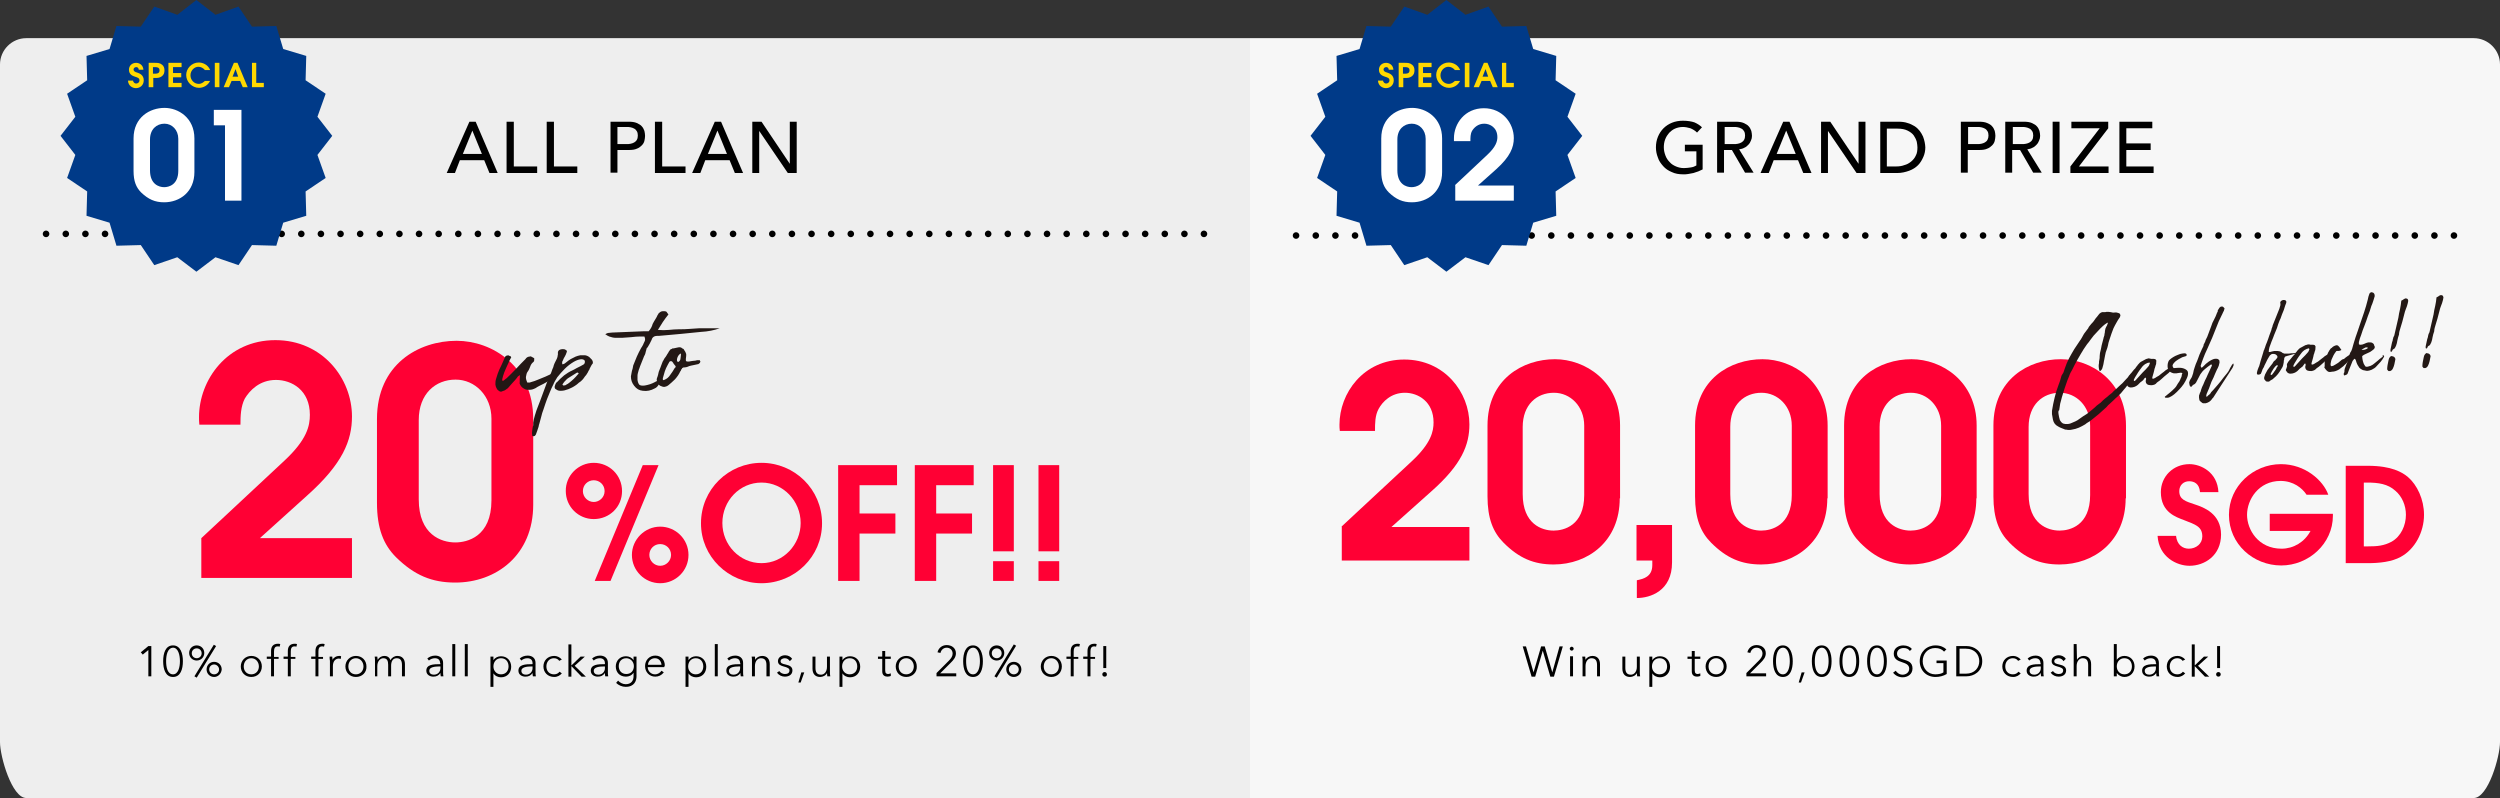 <?xml version="1.0" encoding="utf-8"?>
<!-- Generator: Adobe Illustrator 24.0.1, SVG Export Plug-In . SVG Version: 6.00 Build 0)  -->
<svg version="1.1" id="レイヤー_1" xmlns="http://www.w3.org/2000/svg" xmlns:xlink="http://www.w3.org/1999/xlink" x="0px"
	 y="0px" viewBox="0 0 760 242.6" style="enable-background:new 0 0 760 242.6;" xml:space="preserve">
<rect x="0" y="0" width="760" height="242.6" fill="#333333" stroke="none"/>
<style type="text/css">
	.st0{fill:#EEEEEE;}
	.st1{fill:#FF0034;}
	.st2{fill:#231815;}
	.st3{fill:#F7F7F7;}
	.st4{fill:none;stroke:#000000;stroke-width:2;stroke-linecap:round;stroke-miterlimit:10;}
	.st5{fill:none;stroke:#000000;stroke-width:2;stroke-linecap:round;stroke-miterlimit:10;stroke-dasharray:0,5.966;}
	.st6{fill:#003A88;}
	.st7{fill:#FFFFFF;}
	.st8{fill:#FFD800;}
</style>
<path class="st0" d="M8,11.6h372v231H8c-4.4,0-8-12.6-8-17v-206C0,15.2,3.6,11.6,8,11.6z"/>
<g>
	<g>
		<path d="M142.7,37h1.9l6.7,15.6h-2.5l-1.6-3.9h-7.4l-1.5,3.9h-2.5L142.7,37z M146.5,46.8l-2.9-7.1h0l-2.9,7.1H146.5z"/>
		<path d="M154.1,37h2.1v13.6h7.1v2h-9.3V37z"/>
		<path d="M166.3,37h2.1v13.6h7.1v2h-9.3V37z"/>
		<path d="M185.6,37h5.5c1,0,1.8,0.1,2.5,0.4c0.6,0.3,1.2,0.6,1.5,1c0.4,0.4,0.6,0.9,0.8,1.4c0.1,0.5,0.2,1,0.2,1.5
			c0,0.5-0.1,1-0.2,1.5s-0.4,1-0.8,1.4s-0.9,0.8-1.5,1c-0.6,0.3-1.5,0.4-2.5,0.4h-3.4v6.9h-2.1V37z M187.7,43.8h2.8
			c0.4,0,0.8,0,1.2-0.1c0.4-0.1,0.8-0.2,1.1-0.4c0.3-0.2,0.6-0.4,0.8-0.8c0.2-0.3,0.3-0.8,0.3-1.3c0-0.5-0.1-1-0.3-1.3
			c-0.2-0.3-0.4-0.6-0.8-0.8c-0.3-0.2-0.7-0.3-1.1-0.4c-0.4-0.1-0.8-0.1-1.2-0.1h-2.8V43.8z"/>
		<path d="M199.2,37h2.1v13.6h7.1v2h-9.3V37z"/>
		<path d="M217.3,37h1.9l6.7,15.6h-2.5l-1.6-3.9h-7.4l-1.5,3.9h-2.5L217.3,37z M221,46.8l-2.9-7.1h0l-2.9,7.1H221z"/>
		<path d="M228.7,37h2.8l8.6,12.8h0V37h2.1v15.6h-2.7l-8.7-12.8h0v12.8h-2.1V37z"/>
	</g>
</g>
<g>
	<g>
		<path d="M46,205.6h-0.9v-8l-1.7,1.4l-0.6-0.7l2.3-1.9H46V205.6z"/>
		<path d="M55.6,201c0,2.4-0.7,4.8-3,4.8c-2.3,0-3-2.4-3-4.8s0.7-4.8,3-4.8C54.9,196.2,55.6,198.7,55.6,201z M50.5,201
			c0,1.8,0.4,4,2.1,4c1.6,0,2.1-2.2,2.1-4s-0.5-4.1-2.1-4.1C50.9,197,50.5,199.2,50.5,201z"/>
		<path d="M59.8,200.8c-1.3,0-2.3-1-2.3-2.3c0-1.3,1-2.3,2.3-2.3s2.3,1,2.3,2.3C62.1,199.8,61.1,200.8,59.8,200.8z M59.8,197.1
			c-0.8,0-1.5,0.6-1.5,1.5c0,0.9,0.7,1.5,1.5,1.5s1.5-0.6,1.5-1.5C61.3,197.7,60.6,197.1,59.8,197.1z M59.8,206l-0.7-0.4L65,196
			l0.7,0.4L59.8,206z M65.1,205.8c-1.3,0-2.3-1-2.3-2.3c0-1.3,1-2.3,2.3-2.3s2.3,1,2.3,2.3C67.3,204.8,66.3,205.8,65.1,205.8z
			 M65.1,202c-0.8,0-1.5,0.6-1.5,1.5c0,0.9,0.7,1.5,1.5,1.5c0.8,0,1.5-0.6,1.5-1.5C66.6,202.7,65.9,202,65.1,202z"/>
		<path d="M76.4,205.8c-1.9,0-3.2-1.4-3.2-3.2c0-1.8,1.4-3.2,3.2-3.2c1.9,0,3.2,1.4,3.2,3.2C79.6,204.4,78.3,205.8,76.4,205.8z
			 M76.4,200.1c-1.4,0-2.3,1.1-2.3,2.5s0.9,2.4,2.3,2.4c1.4,0,2.3-1.1,2.3-2.4S77.8,200.1,76.4,200.1z"/>
		<path d="M84.7,200.3h-1.4v5.3h-0.9v-5.3h-1.3v-0.7h1.3v-1.7c0-1.4,0.7-2.2,2.1-2.2c0.2,0,0.5,0,0.7,0.1l-0.2,0.8
			c-0.2-0.1-0.4-0.1-0.6-0.1c-0.9,0-1.1,0.7-1.1,1.6v1.6h1.4V200.3z"/>
		<path d="M89.8,200.3h-1.4v5.3h-0.9v-5.3h-1.3v-0.7h1.3v-1.7c0-1.4,0.7-2.2,2.1-2.2c0.2,0,0.5,0,0.7,0.1l-0.2,0.8
			c-0.2-0.1-0.4-0.1-0.6-0.1c-0.9,0-1.1,0.7-1.1,1.6v1.6h1.4V200.3z"/>
		<path d="M98.2,200.3h-1.4v5.3h-0.9v-5.3h-1.3v-0.7h1.3v-1.7c0-1.4,0.7-2.2,2.1-2.2c0.2,0,0.5,0,0.7,0.1l-0.2,0.8
			c-0.2-0.1-0.4-0.1-0.6-0.1c-0.9,0-1.1,0.7-1.1,1.6v1.6h1.4V200.3z"/>
		<path d="M100.2,199.6h0.8c0,0.3,0.1,0.8,0.1,1h0c0.3-0.7,1.1-1.2,2-1.2c0.2,0,0.4,0,0.6,0.1l-0.1,0.8c-0.1,0-0.4-0.1-0.6-0.1
			c-0.9,0-1.8,0.7-1.8,2.3v3.1h-0.9v-4.7C100.2,200.6,100.2,200,100.2,199.6z"/>
		<path d="M108.2,205.8c-1.9,0-3.2-1.4-3.2-3.2c0-1.8,1.4-3.2,3.2-3.2c1.9,0,3.2,1.4,3.2,3.2C111.5,204.4,110.1,205.8,108.2,205.8z
			 M108.2,200.1c-1.4,0-2.3,1.1-2.3,2.5s0.9,2.4,2.3,2.4c1.4,0,2.3-1.1,2.3-2.4S109.6,200.1,108.2,200.1z"/>
		<path d="M116.8,199.4c0.7,0,1.5,0.2,1.9,1.3c0.4-0.8,1.2-1.3,2.1-1.3c1.5,0,2.3,1,2.3,2.5v3.7h-0.9v-3.4c0-1.3-0.4-2.1-1.6-2.1
			c-1.3,0-1.7,1.1-1.7,2.3v3.2h-0.9v-3.5c0-1.2-0.3-2-1.5-2c-0.8,0-1.8,0.8-1.8,2.4v3.1H114v-4.7c0-0.3,0-0.9-0.1-1.3h0.8
			c0,0.3,0.1,0.8,0.1,1h0C115.2,199.9,116,199.4,116.8,199.4z"/>
		<path d="M133.8,201.7c0-1.1-0.6-1.6-1.6-1.6c-0.7,0-1.4,0.3-1.8,0.7l-0.5-0.6c0.5-0.5,1.4-0.9,2.4-0.9c1.3,0,2.4,0.7,2.4,2.2v2.7
			c0,0.5,0,1,0.1,1.4H134c-0.1-0.3-0.1-0.7-0.1-1h0c-0.6,0.8-1.2,1.1-2.2,1.1c-0.9,0-2.1-0.5-2.1-1.8c0-1.9,2.1-2,4.3-2V201.7z
			 M133.6,202.6c-1.4,0-3.1,0.2-3.1,1.3c0,0.9,0.7,1.2,1.4,1.2c1.2,0,2-0.9,2-2v-0.5H133.6z"/>
		<path d="M138.4,205.6h-0.9v-9.8h0.9V205.6z"/>
		<path d="M142.2,205.6h-0.9v-9.8h0.9V205.6z"/>
		<path d="M150,208.8h-0.9v-9.2h0.9v1.1h0c0.5-0.8,1.4-1.2,2.3-1.2c1.9,0,3.1,1.4,3.1,3.2c0,1.8-1.2,3.2-3.1,3.2
			c-0.9,0-1.8-0.4-2.3-1.2h0V208.8z M152.3,200.1c-1.4,0-2.3,1.1-2.3,2.5c0,1.4,1,2.4,2.3,2.4c1.5,0,2.3-1.1,2.3-2.4
			C154.6,201.2,153.8,200.1,152.3,200.1z"/>
		<path d="M161.9,201.7c0-1.1-0.6-1.6-1.6-1.6c-0.7,0-1.4,0.3-1.8,0.7l-0.5-0.6c0.5-0.5,1.4-0.9,2.4-0.9c1.3,0,2.4,0.7,2.4,2.2v2.7
			c0,0.5,0,1,0.1,1.4H162c-0.1-0.3-0.1-0.7-0.1-1h0c-0.6,0.8-1.2,1.1-2.2,1.1c-0.9,0-2.1-0.5-2.1-1.8c0-1.9,2.1-2,4.3-2V201.7z
			 M161.6,202.6c-1.4,0-3.1,0.2-3.1,1.3c0,0.9,0.7,1.2,1.4,1.2c1.2,0,2-0.9,2-2v-0.5H161.6z"/>
		<path d="M170,200.9c-0.3-0.5-0.9-0.8-1.6-0.8c-1.4,0-2.3,1.1-2.3,2.5c0,1.4,0.9,2.4,2.3,2.4c0.8,0,1.3-0.3,1.7-0.8l0.7,0.5
			c-0.5,0.6-1.3,1.1-2.3,1.1c-2,0-3.3-1.4-3.3-3.2c0-1.8,1.3-3.2,3.3-3.2c0.8,0,1.7,0.4,2.3,1.1L170,200.9z"/>
		<path d="M173.7,202.3L173.7,202.3l2.8-2.7h1.3l-3.1,2.8l3.4,3.3h-1.3l-3.1-3.2h0v3.2h-0.9v-9.8h0.9V202.3z"/>
		<path d="M183.9,201.7c0-1.1-0.6-1.6-1.6-1.6c-0.7,0-1.4,0.3-1.8,0.7l-0.5-0.6c0.5-0.5,1.4-0.9,2.4-0.9c1.3,0,2.4,0.7,2.4,2.2v2.7
			c0,0.5,0,1,0.1,1.4H184c-0.1-0.3-0.1-0.7-0.1-1h0c-0.6,0.8-1.2,1.1-2.2,1.1c-0.9,0-2.1-0.5-2.1-1.8c0-1.9,2.1-2,4.3-2V201.7z
			 M183.6,202.6c-1.4,0-3.1,0.2-3.1,1.3c0,0.9,0.7,1.2,1.4,1.2c1.2,0,2-0.9,2-2v-0.5H183.6z"/>
		<path d="M187.9,206.9c0.5,0.6,1.4,1.1,2.3,1.1c1.7,0,2.4-1.1,2.4-2.4v-1.1h0c-0.5,0.8-1.4,1.2-2.3,1.2c-1.9,0-3.1-1.3-3.1-3.1
			c0-1.7,1.2-3.1,3.1-3.1c0.9,0,1.8,0.4,2.3,1.2h0v-1.1h0.9v6c0,1.3-0.6,3.2-3.3,3.2c-1.1,0-2.2-0.5-2.9-1.2L187.9,206.9z
			 M190.4,204.9c1.4,0,2.3-1,2.3-2.4c0-1.3-1-2.4-2.3-2.4c-1.5,0-2.3,1.1-2.3,2.4C188.1,203.8,188.9,204.9,190.4,204.9z"/>
		<path d="M201.9,202.8h-5c0,1.2,1,2.2,2.2,2.2c0.9,0,1.6-0.5,2-1.1l0.7,0.5c-0.7,0.9-1.6,1.3-2.6,1.3c-1.8,0-3.1-1.4-3.1-3.2
			c0-1.8,1.3-3.2,3.1-3.2c1.9,0,2.9,1.4,2.9,3C202,202.5,202,202.7,201.9,202.8z M201.1,202.1c-0.1-1.1-0.8-2-2-2
			c-1.2,0-2.1,0.9-2.1,2H201.1z"/>
		<path d="M209.3,208.8h-0.9v-9.2h0.9v1.1h0c0.5-0.8,1.4-1.2,2.3-1.2c1.9,0,3.1,1.4,3.1,3.2c0,1.8-1.2,3.2-3.1,3.2
			c-0.9,0-1.8-0.4-2.3-1.2h0V208.8z M211.5,200.1c-1.4,0-2.3,1.1-2.3,2.5c0,1.4,1,2.4,2.3,2.4c1.5,0,2.3-1.1,2.3-2.4
			C213.8,201.2,213,200.1,211.5,200.1z"/>
		<path d="M218.2,205.6h-0.9v-9.8h0.9V205.6z"/>
		<path d="M225,201.7c0-1.1-0.6-1.6-1.6-1.6c-0.7,0-1.4,0.3-1.8,0.7l-0.5-0.6c0.5-0.5,1.4-0.9,2.4-0.9c1.3,0,2.4,0.7,2.4,2.2v2.7
			c0,0.5,0,1,0.1,1.4h-0.8c-0.1-0.3-0.1-0.7-0.1-1h0c-0.6,0.8-1.2,1.1-2.2,1.1c-0.9,0-2.1-0.5-2.1-1.8c0-1.9,2.1-2,4.3-2V201.7z
			 M224.7,202.6c-1.4,0-3.1,0.2-3.1,1.3c0,0.9,0.7,1.2,1.4,1.2c1.2,0,2-0.9,2-2v-0.5H224.7z"/>
		<path d="M229.5,199.6c0,0.3,0.1,0.8,0.1,1h0c0.3-0.7,1.2-1.2,2.1-1.2c1.5,0,2.3,1,2.3,2.5v3.7H233v-3.4c0-1.3-0.4-2.1-1.7-2.1
			c-0.9,0-1.8,0.8-1.8,2.4v3.1h-0.9v-4.7c0-0.3,0-0.9-0.1-1.3H229.5z"/>
		<path d="M240.1,201c-0.3-0.5-0.8-0.9-1.5-0.9c-0.6,0-1.3,0.3-1.3,0.9c0,0.6,0.5,0.8,1.5,1c1.4,0.3,2.1,0.8,2.1,1.8
			c0,1.4-1.2,1.9-2.3,1.9c-0.9,0-1.8-0.4-2.4-1.2l0.7-0.5c0.3,0.5,1,0.9,1.7,0.9c0.8,0,1.4-0.3,1.4-1.1c0-0.6-0.6-0.9-1.8-1.2
			c-0.7-0.2-1.7-0.5-1.7-1.6c0-1.2,1.1-1.8,2.2-1.8c0.8,0,1.7,0.4,2.1,1.1L240.1,201z"/>
		<path d="M243.4,207.5h-0.7l0.9-3.1h0.9L243.4,207.5z"/>
		<path d="M251.5,205.6c0-0.3-0.1-0.8-0.1-1h0c-0.3,0.7-1.2,1.2-2.1,1.2c-1.5,0-2.3-1-2.3-2.5v-3.7h0.9v3.4c0,1.3,0.4,2.1,1.7,2.1
			c0.9,0,1.8-0.8,1.8-2.4v-3.1h0.9v4.7c0,0.3,0,0.9,0.1,1.3H251.5z"/>
		<path d="M256.1,208.8h-0.9v-9.2h0.9v1.1h0c0.5-0.8,1.4-1.2,2.3-1.2c1.9,0,3.1,1.4,3.1,3.2c0,1.8-1.2,3.2-3.1,3.2
			c-0.9,0-1.8-0.4-2.3-1.2h0V208.8z M258.3,200.1c-1.4,0-2.3,1.1-2.3,2.5c0,1.4,1,2.4,2.3,2.4c1.5,0,2.3-1.1,2.3-2.4
			C260.6,201.2,259.8,200.1,258.3,200.1z"/>
		<path d="M270.8,200.3h-1.7v3.5c0,0.9,0.4,1.1,0.9,1.1c0.2,0,0.5-0.1,0.8-0.2l0,0.8c-0.3,0.1-0.6,0.2-1,0.2c-0.7,0-1.6-0.3-1.6-1.6
			v-3.8h-1.3v-0.7h1.3v-1.7h0.9v1.7h1.7V200.3z"/>
		<path d="M275.5,205.8c-1.9,0-3.2-1.4-3.2-3.2c0-1.8,1.4-3.2,3.2-3.2c1.9,0,3.2,1.4,3.2,3.2C278.8,204.4,277.4,205.8,275.5,205.8z
			 M275.5,200.1c-1.4,0-2.3,1.1-2.3,2.5s0.9,2.4,2.3,2.4c1.4,0,2.3-1.1,2.3-2.4S276.9,200.1,275.5,200.1z"/>
		<path d="M290.6,205.6h-5.9v-1l3.8-3.8c0.6-0.6,1.1-1.3,1.1-2.1c0-1.1-0.8-1.8-1.8-1.8c-1,0-1.7,0.7-1.9,1.6l-0.9-0.2
			c0.3-1.3,1.4-2.2,2.8-2.2c1.5,0,2.8,0.9,2.8,2.5c0,1.2-0.7,2-1.5,2.8l-3.3,3.3h4.9V205.6z"/>
		<path d="M298.8,201c0,2.4-0.7,4.8-3,4.8c-2.3,0-3-2.4-3-4.8s0.7-4.8,3-4.8C298,196.2,298.8,198.7,298.8,201z M293.7,201
			c0,1.8,0.4,4,2.1,4c1.6,0,2.1-2.2,2.1-4s-0.5-4.1-2.1-4.1C294.1,197,293.7,199.2,293.7,201z"/>
		<path d="M303,200.8c-1.3,0-2.3-1-2.3-2.3c0-1.3,1-2.3,2.3-2.3s2.3,1,2.3,2.3C305.3,199.8,304.3,200.8,303,200.8z M303,197.1
			c-0.8,0-1.5,0.6-1.5,1.5c0,0.9,0.7,1.5,1.5,1.5s1.5-0.6,1.5-1.5C304.5,197.7,303.8,197.1,303,197.1z M303,206l-0.7-0.4l5.9-9.7
			l0.7,0.4L303,206z M308.2,205.8c-1.3,0-2.3-1-2.3-2.3c0-1.3,1-2.3,2.3-2.3c1.3,0,2.3,1,2.3,2.3
			C310.5,204.8,309.5,205.8,308.2,205.8z M308.2,202c-0.8,0-1.5,0.6-1.5,1.5c0,0.9,0.7,1.5,1.5,1.5c0.8,0,1.5-0.6,1.5-1.5
			C309.7,202.7,309,202,308.2,202z"/>
		<path d="M319.6,205.8c-1.9,0-3.2-1.4-3.2-3.2c0-1.8,1.4-3.2,3.2-3.2c1.9,0,3.2,1.4,3.2,3.2C322.8,204.4,321.5,205.8,319.6,205.8z
			 M319.6,200.1c-1.4,0-2.3,1.1-2.3,2.5s0.9,2.4,2.3,2.4c1.4,0,2.3-1.1,2.3-2.4S321,200.1,319.6,200.1z"/>
		<path d="M327.8,200.3h-1.4v5.3h-0.9v-5.3h-1.3v-0.7h1.3v-1.7c0-1.4,0.7-2.2,2.1-2.2c0.2,0,0.5,0,0.7,0.1l-0.2,0.8
			c-0.2-0.1-0.4-0.1-0.6-0.1c-0.9,0-1.1,0.7-1.1,1.6v1.6h1.4V200.3z"/>
		<path d="M332.9,200.3h-1.4v5.3h-0.9v-5.3h-1.3v-0.7h1.3v-1.7c0-1.4,0.7-2.2,2.1-2.2c0.2,0,0.5,0,0.7,0.1l-0.2,0.8
			c-0.2-0.1-0.4-0.1-0.6-0.1c-0.9,0-1.1,0.7-1.1,1.6v1.6h1.4V200.3z"/>
		<path d="M335.8,205.7c-0.4,0-0.7-0.3-0.7-0.7c0-0.4,0.3-0.7,0.7-0.7s0.7,0.3,0.7,0.7C336.5,205.4,336.3,205.7,335.8,205.7z
			 M336.3,203.1h-0.9v-6.7h0.9V203.1z"/>
	</g>
</g>
<g>
	<g>
		<path class="st1" d="M61.2,163.6l25.2-23.5c7-6.5,7.8-10.7,7.8-14c0-7.5-5.5-10.6-10.3-10.6c-5,0-8,3.2-9.5,5.7
			c-1.2,2.4-1.3,5.2-1.3,7.9H60.6c-0.1-1-0.1-1.5-0.1-2.3c0-11.2,8.5-23.4,23.2-23.4c14.4,0,23.3,11.7,23.3,23.2
			c0,7.3-2.8,14.4-13.7,24.1L79,163.6h28v12.1H61.2V163.6z"/>
		<path class="st1" d="M162.1,153.4c0,15.4-11.3,23.7-23.7,23.7c-7.1,0-12.4-2.2-18-7.7c-3.8-3.8-5.8-8.7-5.8-16.6v-25.4
			c0-16.7,12.7-23.8,24.2-23.8c10.8,0,23.3,7.7,23.3,23.8V153.4z M149.4,127.3c0-7-5-11.9-10.9-11.9c-6.1,0-11.2,4.3-11.2,12.3v24.1
			c0,10.8,6.9,13.1,11.1,13.1c3.6,0,11-1.7,11-12.8V127.3z"/>
	</g>
</g>
<g>
	<path class="st2" d="M154.5,108c0.1,0.1,0.3,0.1,0.4,0.2c0.1,0,0.3,0.1,0.3,0.1c0.2,0.2,0.2,0.4,0.2,0.4c-0.3,0.4-0.6,1.1-1,2
		c-0.4,0.9-0.8,1.7-1.1,2.5c-0.3,0.8-0.5,1.5-0.6,2c-0.1,0.5,0,0.7,0.4,0.5c0.2-0.2,0.4-0.3,0.5-0.4c0.1-0.1,0.2-0.2,0.4-0.3
		c1-0.9,1.9-1.9,2.9-2.9c0.9-1,1.9-2,2.8-2.9c0.2-0.3,0.4-0.5,0.6-0.6c0.2-0.1,0.4-0.2,0.7-0.2c0.1-0.1,0.3-0.1,0.5,0
		c0.2,0.1,0.5,0.3,0.9,0.5c0,0.1,0,0.3,0,0.6c0,0.2-0.1,0.4-0.2,0.5c-0.5,0.4-0.8,0.8-1,1.4c-0.2,0.5-0.4,1.1-0.8,1.6
		c-0.3,0.4-0.4,0.9-0.5,1.5c-0.1,0.5,0.1,1.1,0.4,1.8c0.1,0,0.3,0,0.5,0c0.2,0,0.4,0,0.5-0.1c0.8-0.2,1.6-0.5,2.3-0.8
		c0.7-0.3,1.5-0.6,2.2-0.9c0.4-0.2,0.9-0.4,1.3-0.6c0.4-0.2,0.9-0.3,1.5-0.4c-0.1,0.2-0.2,0.6-0.5,1c-0.3,0.4-0.5,0.7-0.6,0.8
		c-0.7,0.5-1.5,1-2.3,1.4c-0.8,0.4-1.7,0.8-2.4,1.3c-0.4,0.2-0.7,0.3-1,0.4c-0.3,0.1-0.7,0.1-1.1,0.1c-0.3,0-0.6,0-0.9-0.1
		s-0.6-0.3-0.9-0.5c-0.3-0.2-0.5-0.5-0.7-0.8c-0.2-0.3-0.3-0.6-0.2-0.9c0-0.3,0-0.6,0-1c0-0.4,0.1-0.8,0-1.2
		c-0.2,0.2-0.3,0.3-0.5,0.4c-0.1,0.1-0.2,0.2-0.3,0.4c-0.4,0.5-0.9,1.1-1.4,1.6c-0.5,0.5-0.9,1.1-1.4,1.6c-0.2,0.2-0.5,0.3-0.7,0.5
		s-0.6,0.3-0.9,0.4c-0.4,0.3-0.9,0.2-1.3-0.2c-0.3-0.2-0.5-0.5-0.6-0.8c-0.2-0.3-0.2-0.6-0.3-1c0-0.6,0-1.1,0.2-1.7
		c0.2-0.5,0.3-1.1,0.5-1.6c0.3-0.9,0.7-1.7,1.1-2.5c0.4-0.8,0.7-1.6,1.1-2.5c0.1-0.1,0.1-0.3,0.2-0.3c0.1-0.1,0.2-0.2,0.4-0.2
		L154.5,108z"/>
	<path class="st2" d="M179.5,111.6c-0.1,0.1-0.1,0.3-0.2,0.4c-0.1,0.1-0.1,0.2-0.1,0.3c-0.2,0.3-0.4,0.6-0.5,0.9
		c-0.2,0.3-0.4,0.6-0.5,0.8c-0.3,0.3-0.5,0.6-0.7,0.9c-0.2,0.3-0.4,0.5-0.6,0.7c-0.2,0.2-0.4,0.4-0.7,0.6c-0.1,0-0.2,0.1-0.4,0.3
		c-0.3,0.3-0.6,0.5-0.9,0.7c-0.3,0.2-0.6,0.4-1,0.6l-1.1,0.5c-0.8,0.3-1.5,0.5-2.2,0.5l-0.3,0c-0.4,0-0.8-0.1-1.2-0.4
		c-0.1-0.1-0.1-0.1-0.2-0.1c-0.1,0-0.1-0.1-0.1-0.1c-0.1-0.1-0.2-0.3-0.2-0.6c0.1-0.4,0.2-0.8,0.4-1.1c0.1-0.2,0.2-0.3,0.3-0.3
		c0.6-0.7,1.4-1.4,2.2-2.1c0.8-0.6,1.6-1.1,2.5-1.5c0.5-0.2,0.9-0.5,1.3-0.7c0.4-0.2,0.8-0.4,1.2-0.6l0.9-0.5
		c0.1-0.1,0.3-0.2,0.3-0.4c0.1-0.1,0.1-0.3,0.1-0.5c0-0.3-0.2-0.5-0.5-0.6c-0.2-0.1-0.4-0.1-0.7-0.1c-0.8,0.1-1.5,0.4-2.2,0.8
		c-1,0.6-1.9,1.3-2.7,2.1c-0.8,0.8-1.6,1.7-2.3,2.6c-0.4,0.7-0.9,1.4-1.2,2.2c-0.4,0.7-0.7,1.5-1,2.2l-0.9,2.2l-0.5,1.4
		c-0.1,0.3-0.2,0.6-0.3,0.9c-0.1,0.3-0.2,0.6-0.3,0.9c-0.3,0.7-0.5,1.5-0.7,2.3c-0.1,0.4-0.2,0.7-0.3,1.1c-0.1,0.4-0.2,0.7-0.3,1.1
		c-0.1,0.1-0.1,0.3-0.1,0.4c0,0.1-0.1,0.3-0.1,0.4c-0.1,0.4-0.3,0.8-0.4,1.2c-0.1,0.4-0.3,0.7-0.4,1.1l-0.3,0.4
		c-0.1,0-0.2,0.1-0.3,0.1s-0.2,0-0.3,0c-0.1,0-0.2-0.1-0.2-0.2c-0.1-0.5-0.1-1,0-1.6c0.1-0.5,0.1-1,0.3-1.5c0-0.1,0-0.2,0-0.4
		c0-0.1,0-0.3,0-0.4c0.1-0.4,0.1-0.7,0.2-1.1c0.1-0.3,0.2-0.7,0.3-1.1c0.3-1,0.6-2,1-2.9s0.7-1.9,1.1-2.9l1.7-4.6
		c0.3-0.6,0.5-1.2,0.8-1.8c0.3-0.6,0.5-1.2,0.7-1.8l0.3-0.7c0.1-0.4,0.2-0.8,0.4-1.2c0.2-0.4,0.4-0.8,0.6-1.2
		c0.1-0.1,0.1-0.3,0.2-0.5c0.1-0.2,0.1-0.3,0.1-0.5c0.1-0.2,0.1-0.4,0.1-0.6c0-0.2,0-0.4,0-0.5c0-0.2,0.1-0.3,0.2-0.5
		c0.1-0.1,0.2-0.2,0.4-0.3c0.5-0.2,1-0.2,1.5-0.1c0.2,0.1,0.3,0.2,0.5,0.3c0.1,0.1,0.2,0.3,0.1,0.5l-0.3,0.8
		c-0.2,0.4-0.4,0.8-0.6,1.1c-0.2,0.4-0.3,0.8-0.5,1.1c0,0.1,0,0.3,0,0.5c0,0,0,0.1,0.1,0.2c0,0.1,0.1,0.1,0.2,0
		c0.1,0,0.2-0.1,0.3-0.1c0.1-0.1,0.2-0.1,0.3-0.2c0.7-0.6,1.5-1.2,2.4-1.6l0.8-0.4c0.5-0.2,0.9-0.3,1.4-0.4c0.5,0,0.9,0,1.5,0
		c0.6,0.1,1.2,0.4,1.6,0.9c0.1,0.1,0.1,0.1,0.2,0.2c0.1,0.1,0.1,0.1,0.2,0.2c0.3,0.4,0.4,0.8,0.3,1.2
		C179.8,110.9,179.7,111.3,179.5,111.6z M175.9,113.5l-0.2-0.2c-0.2-0.1-0.4,0-0.5,0.1l-2.4,1.5c-0.3,0.2-0.6,0.4-0.8,0.7
		c-0.3,0.3-0.5,0.5-0.7,0.8c-0.1,0.2-0.2,0.3-0.3,0.4l0,0.1c0.1,0.2,0.2,0.3,0.3,0.3c0.4,0,0.7-0.1,0.9-0.3c0.3-0.1,0.5-0.3,0.8-0.5
		c0.5-0.4,1-0.8,1.4-1.2c0.4-0.4,0.8-0.8,1.2-1.3l0.3-0.3L175.9,113.5z"/>
	<path class="st2" d="M196.4,106.6c-0.1,0.2-0.1,0.5-0.2,0.8c-0.1,0.3-0.2,0.6-0.4,0.9c-0.2,0.5-0.4,1-0.6,1.5
		c-0.2,0.5-0.4,1-0.6,1.5c-0.1,0.4-0.3,0.8-0.4,1.1c-0.1,0.3-0.2,0.7-0.3,1.1c-0.1,0.3-0.1,0.6-0.1,1c0,0.3,0,0.7,0,1
		c0.1,0.7,0.3,1.2,0.6,1.5c0.3,0.2,0.8,0.3,1.6,0.2c1.1-0.2,2.1-0.5,3-1c0.3-0.2,0.6-0.3,0.8-0.4c0.2-0.1,0.5-0.2,0.8-0.3
		c0.1,0,0.2,0,0.2,0c0.1,0,0.2,0,0.4,0c-0.4,0.5-0.7,1-1,1.5c-0.3,0.5-0.7,0.9-1.2,1.1c-1.1,0.6-2.3,0.9-3.6,0.7
		c-1.1-0.1-1.9-0.6-2.6-1.5c-0.7-0.9-1-1.8-1-2.9c0.1-0.5,0.2-1,0.3-1.6c0.2-0.5,0.3-1.1,0.4-1.7c0.4-0.9,0.7-1.8,1.1-2.7
		c0.4-0.9,0.8-1.7,1.3-2.6c0.2-0.3,0.4-0.6,0.6-1c0.1-0.3,0.3-0.7,0.5-1.1c0.2-0.4,0.1-0.9-0.1-1.4c-0.2,0-0.4,0-0.6,0
		c-0.2,0-0.4,0-0.7,0c-0.9,0-1.8,0.1-2.7,0.2c-0.9,0.1-1.9,0.1-2.8,0.2c-0.7,0-1.3,0-2,0c-0.6,0-1.3-0.2-1.9-0.4
		c-0.2-0.1-0.4-0.2-0.6-0.3c-0.2-0.1-0.4-0.3-0.6-0.4c0.4-0.2,0.7-0.4,1.1-0.4c0.3,0,0.7-0.1,1-0.1l9.8-0.4l1.3,0
		c0.6-0.7,1-1.4,1.2-2.2c0.3-0.5,0.5-1,0.8-1.4c0.3-0.4,0.5-0.9,0.7-1.3c0.1-0.1,0.1-0.2,0.2-0.3c0-0.1,0.1-0.2,0.2-0.3
		c0.2-0.2,0.5-0.4,0.7-0.5c0.3-0.1,0.6-0.1,0.9-0.1c0.4,0,0.7,0.1,0.8,0.3c0.1,0.2,0.3,0.4,0.5,0.7c-0.6,0.8-1.2,1.5-1.7,2.3
		c-0.5,0.8-1,1.6-1.5,2.4c1.2,0.1,2.3,0.1,3.3,0c1.1-0.1,2.1-0.2,3.2-0.2c1,0,2,0,3-0.1c1-0.1,2-0.1,3-0.2c1,0,2.1,0,3.1,0
		c1.1,0,2.1,0,3.2,0c-1.7,0.6-3.6,1-5.7,1.1c-1,0.1-2,0.2-3,0.3c-1,0.1-2,0.2-3,0.3c-1.1,0.1-2.2,0.2-3.3,0.3
		c-1.1,0.1-2.3,0.2-3.4,0.3l-0.6,0c-0.4,0-0.8,0.1-1.1,0.3c-0.3,0.2-0.5,0.5-0.6,0.9c-0.2,0.4-0.4,0.8-0.6,1.2
		c-0.2,0.4-0.5,0.8-0.7,1.2l-0.1,0c-0.1,0.1-0.1,0.3-0.2,0.4C196.5,106.3,196.5,106.4,196.4,106.6z"/>
	<path class="st2" d="M208.5,109.1c0,0.1,0,0.2,0,0.4c0,0.3,0.2,0.4,0.5,0.4l0.5,0c0.3-0.1,0.7-0.1,1.2-0.2c0.5,0,0.9-0.1,1.2-0.2
		l0.8,0c0.1,0.1,0.1,0.1,0.1,0.2c0.2,0.2,0.1,0.4,0,0.5c0,0.1-0.1,0.2-0.1,0.2c-0.1,0-0.1,0.1-0.2,0.1c-0.1,0.2-0.2,0.2-0.3,0.2
		c-0.4,0.1-0.9,0.2-1.4,0.3c-0.5,0.1-1,0.2-1.3,0.3c-0.6,0.3-1.1,0.4-1.7,0.4c-0.1,0-0.1,0.1-0.2,0.1c-0.1,0-0.1,0.1-0.2,0.1
		c-0.1,0.1-0.1,0.1-0.1,0.2c0,0.1,0,0.1-0.1,0.1c-0.1,0.1-0.2,0.3-0.2,0.4c0,0.1-0.1,0.2-0.2,0.3c-0.4,0.9-0.9,1.6-1.6,2.4
		c-0.7,0.7-1.4,1.3-2,1.8c-0.2,0.2-0.6,0.4-1.1,0.5l-0.4,0c-0.1,0-0.2,0-0.4-0.1c-0.4-0.1-0.8-0.3-1-0.5c-0.2-0.2-0.4-0.6-0.5-1
		c0-0.1-0.1-0.1-0.1-0.2c-0.1-0.3-0.1-0.6,0-0.8c0-0.1,0.1-0.2,0.1-0.3c0.1-0.1,0.1-0.2,0.1-0.3c0.1-0.3,0.2-0.5,0.2-0.7
		c0.1-0.5,0.2-0.9,0.4-1.3s0.3-0.8,0.5-1.3c0.1-0.3,0.2-0.5,0.3-0.8c0.1-0.3,0.2-0.5,0.4-0.8c0.1-0.3,0.3-0.5,0.4-0.7
		c0.2-0.2,0.3-0.4,0.5-0.7c0.2-0.3,0.3-0.6,0.5-0.8c0.1-0.3,0.3-0.5,0.5-0.8c0.1-0.2,0.3-0.4,0.6-0.4c0.1-0.2,0.3-0.2,0.6-0.2
		c0.4-0.1,0.9-0.2,1.4-0.3c0.5-0.1,0.9,0,1.2,0.3c0.1,0.1,0.2,0.1,0.2,0.1c0.1,0,0.1,0.1,0.2,0.1c0.1,0.2,0.2,0.3,0.3,0.5
		c0.1,0.1,0.2,0.3,0.3,0.5c0.1,0.2,0.1,0.4,0.2,0.5c0,0.2,0,0.4,0,0.6L208.5,109.1z M205.4,111.5c0-0.1,0-0.2-0.1-0.3
		c-0.2-0.2-0.3-0.4-0.5-0.6c-0.1-0.2-0.2-0.4-0.4-0.6c0-0.1-0.1-0.1-0.3-0.2c0,0-0.1,0-0.3,0c-0.1,0-0.2,0.1-0.3,0.2
		c-0.2,0.3-0.3,0.6-0.5,0.9c-0.4,0.7-0.7,1.4-0.9,2c-0.2,0.6-0.4,1.3-0.6,2.1l0,0.2c0,0.1,0,0.1,0,0.2c0,0.1,0.1,0.1,0.1,0.1
		c0.1,0.1,0.2,0.1,0.3,0c0.8-0.3,1.4-0.8,1.9-1.6c0.5-0.7,1-1.4,1.3-2C205.4,111.7,205.4,111.6,205.4,111.5z M207,107.7
		c0-0.1,0-0.1-0.1-0.2c-0.1,0-0.2,0-0.2,0.1c-0.5,0.4-0.8,1-0.9,1.6c0,0.1,0,0.1,0,0.2c0,0.1,0,0.1,0,0.2c0,0,0,0.1,0.1,0.3
		c0.1,0.1,0.2,0.1,0.3,0.1c0.1,0,0.2,0,0.2-0.1c0.1-0.1,0.2-0.2,0.3-0.3c0.1-0.2,0.2-0.5,0.2-0.8c0-0.3,0.1-0.6,0.1-0.9L207,107.7z"
		/>
</g>
<g>
	<g>
		<path class="st1" d="M180.5,140.7c4.8,0,8.6,3.8,8.6,8.6c0,4.8-3.8,8.5-8.6,8.5c-4.7,0-8.5-3.8-8.5-8.5
			C171.9,144.6,175.8,140.7,180.5,140.7z M180.5,152.6c1.7,0,3.3-1.4,3.3-3.3c0-1.9-1.5-3.3-3.3-3.3c-1.8,0-3.3,1.4-3.3,3.3
			C177.2,151.1,178.7,152.6,180.5,152.6z M195.4,141.4h4.8l-14.6,35.2h-4.8L195.4,141.4z M200.7,160.1c4.7,0,8.6,3.8,8.6,8.6
			c0,4.8-3.9,8.6-8.6,8.6c-4.7,0-8.6-3.8-8.6-8.6C192.1,164,196,160.1,200.7,160.1z M200.7,172c1.8,0,3.3-1.5,3.3-3.3
			c0-1.9-1.5-3.3-3.3-3.3c-1.9,0-3.3,1.5-3.3,3.3C197.4,170.5,198.9,172,200.7,172z"/>
		<path class="st1" d="M231.5,140.7c10,0,18.4,8,18.4,18.4c0,10.1-8.3,18.2-18.4,18.2c-10.1,0-18.4-8.1-18.4-18.2
			C213.1,148.7,221.5,140.7,231.5,140.7z M231.5,171.2c6.7,0,11.9-5.7,11.9-12.2c0-6.7-5.3-12.3-11.9-12.3s-11.9,5.5-11.9,12.3
			C219.6,165.6,224.8,171.2,231.5,171.2z"/>
		<path class="st1" d="M254.8,141.4h17.9v6.1h-11.4v8.6h10.9v6.1h-10.9v14.4h-6.5V141.4z"/>
		<path class="st1" d="M278.1,141.4H296v6.1h-11.4v8.6h10.9v6.1h-10.9v14.4h-6.5V141.4z"/>
		<path class="st1" d="M301.9,141.4h6.3v26.2h-6.3V141.4z M301.9,170.6h6.3v6h-6.3V170.6z"/>
		<path class="st1" d="M315.7,141.4h6.3v26.2h-6.3V141.4z M315.7,170.6h6.3v6h-6.3V170.6z"/>
	</g>
</g>
<path class="st3" d="M380,11.6h372c4.4,0,8,3.6,8,8v206c0,4.4-3.6,17-8,17H380V11.6z"/>
<g>
	<g>
		<path d="M517.6,43.8v7.7c-0.4,0.2-0.8,0.4-1.3,0.6c-0.5,0.2-1,0.3-1.5,0.5c-0.5,0.1-1,0.2-1.6,0.3c-0.5,0.1-1,0.1-1.5,0.1
			c-1.3,0-2.5-0.2-3.5-0.7c-1-0.4-1.9-1-2.6-1.8s-1.3-1.6-1.6-2.6c-0.4-1-0.6-2-0.6-3.1c0-1.2,0.2-2.2,0.6-3.2c0.4-1,1-1.9,1.7-2.6
			c0.7-0.7,1.6-1.3,2.6-1.7c1-0.4,2.1-0.6,3.3-0.6c1.4,0,2.6,0.2,3.5,0.5c0.9,0.4,1.7,0.9,2.3,1.5l-1.5,1.6c-0.6-0.6-1.3-1-2-1.3
			c-0.7-0.2-1.5-0.4-2.3-0.4c-0.9,0-1.7,0.2-2.4,0.5c-0.7,0.3-1.3,0.8-1.8,1.3c-0.5,0.6-0.9,1.2-1.2,2s-0.4,1.6-0.4,2.4
			c0,0.9,0.2,1.7,0.5,2.5c0.3,0.8,0.7,1.4,1.3,2c0.5,0.6,1.2,1,1.9,1.3c0.7,0.3,1.5,0.5,2.4,0.5c0.7,0,1.5-0.1,2.1-0.2
			c0.7-0.1,1.2-0.3,1.7-0.6v-4.3h-3.5v-2H517.6z"/>
		<path d="M522.1,37h5.5c1,0,1.8,0.1,2.5,0.4c0.6,0.3,1.2,0.6,1.5,1c0.4,0.4,0.6,0.9,0.8,1.4c0.1,0.5,0.2,1,0.2,1.5
			c0,0.5-0.1,1-0.3,1.4c-0.2,0.5-0.4,0.9-0.8,1.3s-0.7,0.7-1.2,0.9c-0.5,0.3-1,0.4-1.6,0.5l4.4,7.1h-2.6l-4-6.9h-2.4v6.9h-2.1V37z
			 M524.3,43.8h2.8c0.4,0,0.8,0,1.2-0.1c0.4-0.1,0.8-0.2,1.1-0.4c0.3-0.2,0.6-0.4,0.8-0.8c0.2-0.3,0.3-0.8,0.3-1.3
			c0-0.5-0.1-1-0.3-1.3c-0.2-0.3-0.4-0.6-0.8-0.8c-0.3-0.2-0.7-0.3-1.1-0.4c-0.4-0.1-0.8-0.1-1.2-0.1h-2.8V43.8z"/>
		<path d="M542.1,37h1.9l6.7,15.6h-2.5l-1.6-3.9h-7.4l-1.5,3.9h-2.5L542.1,37z M545.9,46.8l-2.9-7.1h0l-2.9,7.1H545.9z"/>
		<path d="M553.6,37h2.8l8.6,12.8h0V37h2.1v15.6h-2.7l-8.7-12.8h0v12.8h-2.1V37z"/>
		<path d="M571.6,37h5.4c1.1,0,2.1,0.1,2.9,0.4c0.8,0.2,1.5,0.6,2.2,1c0.6,0.4,1.1,0.9,1.5,1.4s0.7,1.1,1,1.7
			c0.2,0.6,0.4,1.1,0.5,1.7c0.1,0.6,0.2,1.1,0.2,1.6c0,1-0.2,2-0.6,2.9c-0.4,0.9-0.9,1.8-1.6,2.5c-0.7,0.7-1.6,1.3-2.7,1.7
			c-1.1,0.4-2.3,0.7-3.7,0.7h-5.1V37z M573.7,50.6h2.7c0.9,0,1.7-0.1,2.5-0.4c0.8-0.2,1.5-0.6,2.1-1.1c0.6-0.5,1.1-1.1,1.4-1.8
			c0.4-0.7,0.5-1.6,0.5-2.5c0-0.5-0.1-1.1-0.2-1.7c-0.2-0.7-0.5-1.3-0.9-1.9c-0.4-0.6-1.1-1.1-1.9-1.5c-0.8-0.4-1.8-0.6-3.1-0.6
			h-3.2V50.6z"/>
		<path d="M596.1,37h5.5c1,0,1.8,0.1,2.5,0.4s1.2,0.6,1.5,1c0.4,0.4,0.6,0.9,0.8,1.4c0.1,0.5,0.2,1,0.2,1.5c0,0.5-0.1,1-0.2,1.5
			s-0.4,1-0.8,1.4c-0.4,0.4-0.9,0.8-1.5,1c-0.6,0.3-1.5,0.4-2.5,0.4h-3.4v6.9h-2.1V37z M598.3,43.8h2.8c0.4,0,0.8,0,1.2-0.1
			c0.4-0.1,0.8-0.2,1.1-0.4c0.3-0.2,0.6-0.4,0.8-0.8s0.3-0.8,0.3-1.3c0-0.5-0.1-1-0.3-1.3s-0.4-0.6-0.8-0.8
			c-0.3-0.2-0.7-0.3-1.1-0.4c-0.4-0.1-0.8-0.1-1.2-0.1h-2.8V43.8z"/>
		<path d="M609.7,37h5.5c1,0,1.8,0.1,2.5,0.4c0.6,0.3,1.2,0.6,1.5,1c0.4,0.4,0.6,0.9,0.8,1.4c0.1,0.5,0.2,1,0.2,1.5
			c0,0.5-0.1,1-0.3,1.4c-0.2,0.5-0.4,0.9-0.8,1.3s-0.7,0.7-1.2,0.9c-0.5,0.3-1,0.4-1.6,0.5l4.4,7.1h-2.6l-4-6.9h-2.4v6.9h-2.1V37z
			 M611.9,43.8h2.8c0.4,0,0.8,0,1.2-0.1c0.4-0.1,0.8-0.2,1.1-0.4c0.3-0.2,0.6-0.4,0.8-0.8c0.2-0.3,0.3-0.8,0.3-1.3
			c0-0.5-0.1-1-0.3-1.3c-0.2-0.3-0.4-0.6-0.8-0.8c-0.3-0.2-0.7-0.3-1.1-0.4c-0.4-0.1-0.8-0.1-1.2-0.1h-2.8V43.8z"/>
		<path d="M624,37h2.1v15.6H624V37z"/>
		<path d="M629.4,50.6l8.9-11.6h-8.6v-2h11.2v2L632,50.6h9v2h-11.6V50.6z"/>
		<path d="M644.2,37h10.1v2h-7.9v4.6h7.4v2h-7.4v5h8.3v2h-10.4V37z"/>
	</g>
</g>
<g>
	<g>
		<path d="M466.2,204.4L466.2,204.4l2.3-7.9h1.1l2.3,7.9h0l2.2-7.9h1l-2.7,9.2h-1.1l-2.3-7.9h0l-2.3,7.9h-1.1l-2.7-9.2h1
			L466.2,204.4z"/>
		<path d="M477.8,197.8c-0.3,0-0.6-0.3-0.6-0.6s0.3-0.6,0.6-0.6c0.3,0,0.6,0.3,0.6,0.6S478.1,197.8,477.8,197.8z M478.2,205.6h-0.9
			v-6.1h0.9V205.6z"/>
		<path d="M481.9,199.6c0,0.3,0.1,0.8,0.1,1h0c0.3-0.7,1.2-1.2,2.1-1.2c1.5,0,2.3,1,2.3,2.5v3.7h-0.9v-3.4c0-1.3-0.4-2.1-1.7-2.1
			c-0.9,0-1.8,0.8-1.8,2.4v3.1h-0.9v-4.7c0-0.3,0-0.9-0.1-1.3H481.9z"/>
		<path d="M497.7,205.6c0-0.3-0.1-0.8-0.1-1h0c-0.3,0.7-1.2,1.2-2.1,1.2c-1.5,0-2.3-1-2.3-2.5v-3.7h0.9v3.4c0,1.3,0.4,2.1,1.7,2.1
			c0.9,0,1.8-0.8,1.8-2.4v-3.1h0.9v4.7c0,0.3,0,0.9,0.1,1.3H497.7z"/>
		<path d="M502.3,208.8h-0.9v-9.2h0.9v1.1h0c0.5-0.8,1.4-1.2,2.3-1.2c1.9,0,3.1,1.4,3.1,3.2c0,1.8-1.2,3.2-3.1,3.2
			c-0.9,0-1.8-0.4-2.3-1.2h0V208.8z M504.5,200.1c-1.4,0-2.3,1.1-2.3,2.5c0,1.4,1,2.4,2.3,2.4c1.5,0,2.3-1.1,2.3-2.4
			C506.8,201.2,506,200.1,504.5,200.1z"/>
		<path d="M516.9,200.3h-1.7v3.5c0,0.9,0.4,1.1,0.9,1.1c0.2,0,0.5-0.1,0.8-0.2l0,0.8c-0.3,0.1-0.6,0.2-1,0.2c-0.7,0-1.6-0.3-1.6-1.6
			v-3.8h-1.3v-0.7h1.3v-1.7h0.9v1.7h1.7V200.3z"/>
		<path d="M521.7,205.8c-1.9,0-3.2-1.4-3.2-3.2c0-1.8,1.4-3.2,3.2-3.2c1.9,0,3.2,1.4,3.2,3.2C524.9,204.4,523.6,205.8,521.7,205.8z
			 M521.7,200.1c-1.4,0-2.3,1.1-2.3,2.5s0.9,2.4,2.3,2.4c1.4,0,2.3-1.1,2.3-2.4S523.1,200.1,521.7,200.1z"/>
		<path d="M536.8,205.6h-5.9v-1l3.8-3.8c0.6-0.6,1.1-1.3,1.1-2.1c0-1.1-0.8-1.8-1.8-1.8c-1,0-1.7,0.7-1.9,1.6l-0.9-0.2
			c0.3-1.3,1.4-2.2,2.8-2.2c1.5,0,2.8,0.9,2.8,2.5c0,1.2-0.7,2-1.5,2.8l-3.3,3.3h4.9V205.6z"/>
		<path d="M545,201c0,2.4-0.7,4.8-3,4.8c-2.3,0-3-2.4-3-4.8s0.7-4.8,3-4.8C544.2,196.2,545,198.7,545,201z M539.9,201
			c0,1.8,0.4,4,2.1,4c1.6,0,2.1-2.2,2.1-4s-0.5-4.1-2.1-4.1C540.3,197,539.9,199.2,539.9,201z"/>
		<path d="M547.5,207.5h-0.7l0.9-3.1h0.9L547.5,207.5z"/>
		<path d="M556.8,201c0,2.4-0.7,4.8-3,4.8c-2.3,0-3-2.4-3-4.8s0.7-4.8,3-4.8C556.1,196.2,556.8,198.7,556.8,201z M551.7,201
			c0,1.8,0.4,4,2.1,4c1.6,0,2.1-2.2,2.1-4s-0.5-4.1-2.1-4.1C552.2,197,551.7,199.2,551.7,201z"/>
		<path d="M565.2,201c0,2.4-0.7,4.8-3,4.8c-2.3,0-3-2.4-3-4.8s0.7-4.8,3-4.8C564.5,196.2,565.2,198.7,565.2,201z M560.1,201
			c0,1.8,0.4,4,2.1,4c1.6,0,2.1-2.2,2.1-4s-0.5-4.1-2.1-4.1C560.5,197,560.1,199.2,560.1,201z"/>
		<path d="M573.6,201c0,2.4-0.7,4.8-3,4.8c-2.3,0-3-2.4-3-4.8s0.7-4.8,3-4.8C572.9,196.2,573.6,198.7,573.6,201z M568.5,201
			c0,1.8,0.4,4,2.1,4c1.6,0,2.1-2.2,2.1-4s-0.5-4.1-2.1-4.1C568.9,197,568.5,199.2,568.5,201z"/>
		<path d="M580.6,197.9c-0.4-0.6-1-0.9-1.9-0.9c-0.9,0-2,0.5-2,1.7c0,1.2,1,1.5,2,1.8c1.3,0.4,2.7,0.8,2.7,2.7c0,1.8-1.5,2.7-3,2.7
			c-1.1,0-2.2-0.5-2.9-1.4l0.8-0.6c0.4,0.6,1.1,1.2,2.1,1.2c0.9,0,2-0.6,2-1.8c0-1.3-1.1-1.6-2.2-2c-1.2-0.4-2.5-0.9-2.5-2.6
			c0-1.8,1.6-2.5,2.9-2.5c1.2,0,2.2,0.5,2.6,1.1L580.6,197.9z"/>
		<path d="M591,198.1c-0.6-0.7-1.5-1.1-2.7-1.1c-2.4,0-3.8,1.9-3.8,4s1.5,4,3.8,4c1,0,2-0.2,2.5-0.6v-2.8h-2.1v-0.8h3.1v4.1
			c-1,0.6-2.2,0.9-3.4,0.9c-2.8,0-4.8-2-4.8-4.8c0-2.8,2.1-4.8,4.8-4.8c1.5,0,2.5,0.5,3.3,1.2L591,198.1z"/>
		<path d="M594.7,196.4h3.1c2.3,0,4.8,1.5,4.8,4.6c0,3.1-2.5,4.6-4.8,4.6h-3.1V196.4z M595.7,204.8h1.9c2.8,0,4.1-1.9,4.1-3.8
			c0-1.9-1.3-3.8-4.1-3.8h-1.9V204.8z"/>
		<path d="M613.5,200.9c-0.3-0.5-0.9-0.8-1.6-0.8c-1.4,0-2.3,1.1-2.3,2.5c0,1.4,0.9,2.4,2.3,2.4c0.8,0,1.3-0.3,1.7-0.8l0.7,0.5
			c-0.5,0.6-1.3,1.1-2.3,1.1c-2,0-3.3-1.4-3.3-3.2c0-1.8,1.3-3.2,3.3-3.2c0.8,0,1.7,0.4,2.3,1.1L613.5,200.9z"/>
		<path d="M620.3,201.7c0-1.1-0.6-1.6-1.6-1.6c-0.7,0-1.4,0.3-1.8,0.7l-0.5-0.6c0.5-0.5,1.4-0.9,2.4-0.9c1.3,0,2.4,0.7,2.4,2.2v2.7
			c0,0.5,0,1,0.1,1.4h-0.8c-0.1-0.3-0.1-0.7-0.1-1h0c-0.6,0.8-1.2,1.1-2.2,1.1c-0.9,0-2.1-0.5-2.1-1.8c0-1.9,2.1-2,4.3-2V201.7z
			 M620.1,202.6c-1.4,0-3.1,0.2-3.1,1.3c0,0.9,0.7,1.2,1.4,1.2c1.2,0,2-0.9,2-2v-0.5H620.1z"/>
		<path d="M627.3,201c-0.3-0.5-0.8-0.9-1.5-0.9c-0.6,0-1.3,0.3-1.3,0.9c0,0.6,0.5,0.8,1.5,1c1.4,0.3,2.1,0.8,2.1,1.8
			c0,1.4-1.2,1.9-2.3,1.9c-0.9,0-1.8-0.4-2.4-1.2l0.7-0.5c0.3,0.5,1,0.9,1.7,0.9c0.8,0,1.4-0.3,1.4-1.1c0-0.6-0.6-0.9-1.8-1.2
			c-0.7-0.2-1.7-0.5-1.7-1.6c0-1.2,1.1-1.8,2.2-1.8c0.8,0,1.7,0.4,2.1,1.1L627.3,201z"/>
		<path d="M631.4,200.6c0.3-0.7,1.2-1.2,2-1.2c1.5,0,2.3,1,2.3,2.5v3.7h-0.9v-3.4c0-1.3-0.4-2.1-1.7-2.1c-0.9,0-1.8,0.8-1.8,2.4v3.1
			h-0.9v-9.8h0.9L631.4,200.6L631.4,200.6z"/>
		<path d="M643.5,204.6v1h-0.9v-9.8h0.9v4.8h0c0.5-0.8,1.4-1.2,2.3-1.2c1.9,0,3.1,1.4,3.1,3.2c0,1.8-1.2,3.2-3.1,3.2
			C645,205.8,644.1,205.4,643.5,204.6L643.5,204.6z M645.8,200.1c-1.4,0-2.3,1.1-2.3,2.5c0,1.4,1,2.4,2.3,2.4c1.5,0,2.3-1.1,2.3-2.4
			C648.1,201.2,647.3,200.1,645.8,200.1z"/>
		<path d="M655.4,201.7c0-1.1-0.6-1.6-1.6-1.6c-0.7,0-1.4,0.3-1.8,0.7l-0.5-0.6c0.5-0.5,1.4-0.9,2.4-0.9c1.3,0,2.4,0.7,2.4,2.2v2.7
			c0,0.5,0,1,0.1,1.4h-0.8c-0.1-0.3-0.1-0.7-0.1-1h0c-0.6,0.8-1.2,1.1-2.2,1.1c-0.9,0-2.1-0.5-2.1-1.8c0-1.9,2.1-2,4.3-2V201.7z
			 M655.1,202.6c-1.4,0-3.1,0.2-3.1,1.3c0,0.9,0.7,1.2,1.4,1.2c1.2,0,2-0.9,2-2v-0.5H655.1z"/>
		<path d="M663.5,200.9c-0.3-0.5-0.9-0.8-1.6-0.8c-1.4,0-2.3,1.1-2.3,2.5c0,1.4,0.9,2.4,2.3,2.4c0.8,0,1.3-0.3,1.7-0.8l0.7,0.5
			c-0.5,0.6-1.3,1.1-2.3,1.1c-2,0-3.3-1.4-3.3-3.2c0-1.8,1.3-3.2,3.3-3.2c0.8,0,1.7,0.4,2.3,1.1L663.5,200.9z"/>
		<path d="M667.2,202.3L667.2,202.3l2.8-2.7h1.3l-3.1,2.8l3.4,3.3h-1.3l-3.1-3.2h0v3.2h-0.9v-9.8h0.9V202.3z"/>
		<path d="M674.4,205.7c-0.4,0-0.7-0.3-0.7-0.7c0-0.4,0.3-0.7,0.7-0.7s0.7,0.3,0.7,0.7C675.1,205.4,674.8,205.7,674.4,205.7z
			 M674.9,203.1h-0.9v-6.7h0.9V203.1z"/>
	</g>
</g>
<g>
	<g>
		<path class="st1" d="M407.8,160.1l21.4-19.9c5.9-5.5,6.6-9.1,6.6-11.8c0-6.3-4.7-9-8.7-9c-4.2,0-6.8,2.7-8,4.9
			c-1.1,2-1.1,4.4-1.1,6.7h-10.7c-0.1-0.8-0.1-1.3-0.1-1.9c0-9.5,7.2-19.8,19.7-19.8c12.2,0,19.8,9.9,19.8,19.7
			c0,6.2-2.3,12.2-11.6,20.4l-12.1,10.8h23.7v10.2h-38.8V160.1z"/>
		<path class="st1" d="M492.4,151.5c0,13-9.6,20.1-20.1,20.1c-6,0-10.5-1.9-15.2-6.6c-3.2-3.2-4.9-7.4-4.9-14.1v-21.5
			c0-14.2,10.8-20.2,20.5-20.2c9.1,0,19.8,6.6,19.8,20.2V151.5z M481.6,129.4c0-5.9-4.2-10-9.2-10c-5.2,0-9.5,3.6-9.5,10.4v20.4
			c0,9.1,5.8,11.1,9.4,11.1c3.1,0,9.3-1.5,9.3-10.8V129.4z"/>
		<path class="st1" d="M497.5,159.6h10.8V171c0,8.7-6.7,10.8-10.7,10.8v-5.4c1.9-0.4,4.7-1,4.7-4.6v-1.4h-4.8V159.6z"/>
		<path class="st1" d="M555.5,151.5c0,13-9.6,20.1-20.1,20.1c-6,0-10.5-1.9-15.2-6.6c-3.2-3.2-4.9-7.4-4.9-14.1v-21.5
			c0-14.2,10.8-20.2,20.5-20.2c9.1,0,19.8,6.6,19.8,20.2V151.5z M544.7,129.4c0-5.9-4.2-10-9.2-10c-5.2,0-9.5,3.6-9.5,10.4v20.4
			c0,9.1,5.8,11.1,9.4,11.1c3.1,0,9.3-1.5,9.3-10.8V129.4z"/>
		<path class="st1" d="M600.8,151.5c0,13-9.6,20.1-20.1,20.1c-6,0-10.5-1.9-15.2-6.6c-3.2-3.2-4.9-7.4-4.9-14.1v-21.5
			c0-14.2,10.8-20.2,20.5-20.2c9.1,0,19.8,6.6,19.8,20.2V151.5z M590.1,129.4c0-5.9-4.2-10-9.2-10c-5.2,0-9.5,3.6-9.5,10.4v20.4
			c0,9.1,5.8,11.1,9.4,11.1c3.1,0,9.3-1.5,9.3-10.8V129.4z"/>
		<path class="st1" d="M646.2,151.5c0,13-9.6,20.1-20.1,20.1c-6,0-10.5-1.9-15.2-6.6c-3.2-3.2-4.9-7.4-4.9-14.1v-21.5
			c0-14.2,10.8-20.2,20.5-20.2c9.1,0,19.8,6.6,19.8,20.2V151.5z M635.4,129.4c0-5.9-4.2-10-9.2-10c-5.2,0-9.5,3.6-9.5,10.4v20.4
			c0,9.1,5.8,11.1,9.4,11.1c3.1,0,9.3-1.5,9.3-10.8V129.4z"/>
	</g>
</g>
<g>
	<g>
		<path class="st1" d="M661.5,162.8c0.3,3,2.2,4,3.9,4c2.2,0,4.1-1.5,4.1-3.7c0-3-2-3.6-5.6-5c-2.3-0.9-7-2.3-7-8.5
			c0-4.7,3.7-8.5,8.7-8.5c3.4,0,8.5,2.4,8.8,8.5h-5.6c-0.2-2.6-1.8-3.3-3.3-3.3c-1.7,0-3,1.2-3,3c0,2.6,1.9,3.1,4.9,4.1
			c2.4,0.8,7.8,2.7,7.8,9.1c0,6.4-5,9.5-9.6,9.5c-3.8,0-9.3-2.6-9.7-9.1H661.5z"/>
		<path class="st1" d="M689.9,156.2h19.3v0.6c0,8.5-7.4,15.1-15.7,15.1c-8.5,0-15.9-6.5-15.9-15.4c0-8.7,7.4-15.4,15.8-15.4
			c7.4,0,12.9,5,14.4,9.3h-6.6c-1.3-2-4-4.2-7.9-4.2c-6.7,0-10.2,5.7-10.2,10.3c0,4.5,3.4,10.3,10.5,10.3c3.6,0,7-2,8.8-5.4h-12.4
			V156.2z"/>
		<path class="st1" d="M713.1,141.6h6.7c7.3,0,10.5,2,12.2,3.4c2.8,2.4,4.9,6.8,4.9,11.5c0,5.3-2.8,10.5-7.1,12.8
			c-2.7,1.5-6.5,1.9-9.9,1.9h-6.8V141.6z M718.6,166.1h1.2c3,0,4.9-0.2,7.2-1.4c2.9-1.6,4.4-5,4.4-8.2c0-2.9-1.2-5.6-3.2-7.3
			c-2.3-2.1-5.2-2.5-8.6-2.5h-1V166.1z"/>
	</g>
</g>
<g>
	<path class="st2" d="M625.8,125.9c0.1,0.6,0.2,1.2,0.4,1.8c0.3,0.5,0.6,0.9,1.1,1.1c0.1,0,0.1,0,0.2,0c0,0,0.1,0,0.2,0.1
		c0.3,0,0.6,0,0.9,0c0.3,0,0.6-0.1,0.9-0.2c0.5-0.2,0.9-0.4,1.4-0.6c0.5-0.2,0.9-0.5,1.3-0.8c0.7-0.5,1.4-1,2.1-1.4
		c0.7-0.5,1.3-1,2-1.6c0.4-0.3,0.8-0.7,1.1-1c0.4-0.3,0.8-0.6,1.2-0.9c0.1,0,0.1-0.1,0.1-0.1c0,0,0.1-0.1,0.1-0.1
		c0.4-0.4,0.8-0.8,1.2-1.1c0.4-0.3,0.8-0.6,1.2-1c0.1-0.1,0.3-0.2,0.4-0.3c0.1-0.1,0.2-0.2,0.4-0.3c0.3-0.4,0.7-0.7,1-1
		c0.4-0.3,0.7-0.6,1.1-1c0.4-0.4,0.8-0.7,1.2-1.1c0.4-0.4,0.7-0.8,1.1-1.2c0.2-0.2,0.4-0.4,0.6-0.6c0.2-0.2,0.4-0.3,0.6-0.5
		c0.2-0.1,0.3-0.1,0.4,0c0.2,0.1,0.2,0.3,0.2,0.5c0,0.1,0,0.2-0.1,0.3c0,0.1,0,0.1,0,0.2c0,0,0,0.1-0.1,0.2c0,0.1-0.1,0.2-0.2,0.4
		c-0.1,0.1-0.2,0.2-0.3,0.4c-0.3,0.4-0.6,0.8-0.9,1.2c-0.3,0.4-0.6,0.8-0.9,1.1c-0.3,0.4-0.6,0.7-0.9,1.1c-0.3,0.3-0.7,0.7-1,1
		c-0.5,0.4-0.9,0.8-1.3,1.2c-0.4,0.4-0.9,0.8-1.3,1.2c-0.2,0.2-0.4,0.3-0.6,0.6s-0.4,0.4-0.6,0.6c-0.7,0.6-1.3,1.2-2,1.8
		c-0.7,0.6-1.4,1.1-2.1,1.7c-0.3,0.3-0.7,0.5-1,0.7c-0.3,0.2-0.7,0.4-1,0.7c-0.6,0.4-1.3,0.7-1.9,1c-0.7,0.3-1.4,0.5-2.1,0.6
		c-0.3,0.1-0.6,0.1-0.9,0.1c-0.3,0-0.6,0-0.9-0.1c-0.1,0-0.1,0-0.2,0c-0.1,0-0.2,0-0.3-0.1c-0.7-0.3-1.4-0.5-2-0.9
		c-0.8-0.4-1.3-1.1-1.5-2c-0.1-0.5-0.2-1.1-0.3-1.7c0-0.2,0-0.3,0-0.5c0-0.2,0-0.3,0-0.5c0.2-1.4,0.5-2.7,0.8-4
		c0.3-1.3,0.7-2.6,1.2-3.9c0.2-0.4,0.3-0.9,0.5-1.4c0.1-0.5,0.3-0.9,0.4-1.4c0.1-0.2,0.2-0.3,0.3-0.5c0.2-0.2,0.3-0.5,0.4-0.8
		c0.1-0.3,0.2-0.6,0.3-0.9c0.2-0.6,0.4-1.1,0.6-1.6c0.2-0.5,0.5-1,0.7-1.5c0.5-1,1.1-1.9,1.6-2.8c0.6-0.9,1.2-1.8,1.8-2.7
		c0.1-0.1,0.2-0.2,0.2-0.3c0.1-0.1,0.1-0.2,0.2-0.3c0.2-0.3,0.3-0.6,0.5-0.9c0.2-0.3,0.3-0.6,0.6-0.9c0.2-0.3,0.4-0.5,0.6-0.8
		c0.2-0.2,0.4-0.5,0.5-0.8c0.1-0.1,0.2-0.3,0.4-0.5c0.2-0.3,0.5-0.6,0.7-0.8s0.5-0.6,0.7-0.9c0.2-0.3,0.4-0.6,0.7-0.9
		c0.2-0.3,0.5-0.6,0.7-0.9c0.2-0.2,0.5-0.4,0.8-0.5c0.2,0,0.5,0,0.7,0c0.2,0,0.4,0,0.7-0.1c0.4,0,0.9,0,1.3,0.1
		c0.4,0.1,0.8,0.2,1.2,0.1l0.5,0c0.1,0,0.3,0.1,0.4,0.1c0.1,0,0.2,0.1,0.3,0.1c0.2,0,0.3,0.2,0.4,0.3c0.1,0.2,0.1,0.4,0.1,0.6
		c-0.1,0.1-0.1,0.1-0.1,0.1c0,0.2-0.1,0.3-0.1,0.3c-0.4,0.5-0.7,1.1-1,1.6c-0.3,0.5-0.6,1.1-0.9,1.7c-0.1,0.2-0.2,0.5-0.3,0.8
		c-0.1,0.3-0.2,0.5-0.3,0.8c-0.2,0.6-0.4,1.2-0.6,1.8s-0.4,1.2-0.5,1.9c-0.1,0.4-0.2,0.8-0.4,1.3c-0.2,0.4-0.3,0.9-0.4,1.4
		c-0.1,0.3-0.1,0.7-0.2,1c-0.1,0.4-0.1,0.7-0.2,1c-0.1,0.4-0.1,0.8-0.2,1.1c-0.1,0.4-0.2,0.7-0.3,1.1c-0.1,0.3-0.3,0.5-0.5,0.7
		c0,0-0.1,0.1-0.2,0.1c-0.1,0-0.1-0.1-0.2-0.2c-0.1-0.4-0.2-0.8-0.2-1.2c0-0.3,0-0.7,0.1-1c0-0.4,0-0.7,0.1-1
		c0.1-0.4,0.1-0.7,0.1-1.1c0-0.4,0.1-0.7,0.1-1c0.2-0.8,0.4-1.6,0.5-2.3c0.2-0.8,0.4-1.6,0.6-2.3c0-0.1,0-0.2,0.1-0.3
		c0-0.1,0-0.2,0.1-0.3c0-0.2,0.1-0.5,0.1-0.7c0.1-0.3,0.1-0.5,0.1-0.8c0-0.1,0.1-0.3,0.1-0.4c0-0.1,0-0.3,0.1-0.4
		c0.1-0.3,0.2-0.5,0.4-0.8c0.1-0.3,0.2-0.5,0.3-0.8c0,0,0,0,0,0c0,0,0,0,0,0c0,0,0,0,0,0c-0.1-0.1-0.1-0.1-0.1-0.1
		c-0.1,0-0.1,0-0.2,0.1c-0.2,0.1-0.4,0.3-0.6,0.4c-0.2,0.2-0.4,0.3-0.6,0.5c-0.5,0.5-1,0.9-1.4,1.4c-0.5,0.5-0.9,1-1.4,1.5
		c-0.3,0.4-0.7,0.9-1,1.3c-0.3,0.4-0.6,0.9-1,1.3c-0.7,1-1.4,2-2,3.1c-0.6,1-1.2,2.1-1.8,3.2c-0.2,0.4-0.4,0.8-0.6,1.2
		s-0.4,0.8-0.6,1.1c-0.2,0.4-0.4,0.8-0.5,1.2c-0.2,0.4-0.3,0.8-0.5,1.2c-0.3,0.9-0.6,1.7-0.9,2.6c-0.3,0.9-0.5,1.7-0.8,2.6
		c-0.2,0.7-0.3,1.3-0.5,1.9c-0.1,0.6-0.2,1.3-0.3,2C625.7,124.8,625.7,125.3,625.8,125.9z"/>
	<path class="st2" d="M654.2,117.1c-0.4,0-0.7,0-1.1-0.1c-0.1,0-0.1-0.1-0.2-0.1c-0.1,0-0.1-0.1-0.2-0.1c-0.3-0.3-0.4-0.6-0.4-0.9
		c0-0.2,0-0.3,0.1-0.5c0-0.1,0-0.3,0-0.4c0-0.1-0.1-0.2-0.2-0.2c0,0-0.1,0-0.1,0.1c0,0-0.1,0-0.1,0c-0.2,0.3-0.4,0.5-0.5,0.7
		c-0.1,0.1-0.3,0.2-0.4,0.3s-0.2,0.2-0.4,0.3c-0.1,0.1-0.3,0.3-0.4,0.4c-0.1,0.1-0.3,0.3-0.4,0.4c-0.6,0.5-1.3,0.8-2.2,0.8
		c-0.2,0-0.5-0.1-0.8-0.3c-0.1-0.2-0.2-0.3-0.3-0.4c-0.2-0.2-0.3-0.5-0.1-0.7c0.1-0.2,0.1-0.4,0.2-0.6c0.1-0.2,0.1-0.4,0.1-0.7
		c0.1-0.3,0.1-0.5,0.2-0.5c0.1-0.2,0.2-0.5,0.4-0.6c0.1-0.2,0.3-0.4,0.5-0.6c0.1-0.2,0.3-0.3,0.4-0.5c0.1-0.2,0.3-0.3,0.4-0.5
		c0.1-0.1,0.2-0.2,0.3-0.3c0.1-0.1,0.2-0.2,0.3-0.4c0.1-0.1,0.2-0.3,0.3-0.4c0.1-0.1,0.2-0.2,0.3-0.4c0.4-0.5,0.8-0.9,1.3-1.1
		l1.1-0.6c0.1-0.1,0.2-0.1,0.3-0.1c0.1,0,0.2-0.1,0.3-0.1c0.2-0.1,0.4-0.1,0.6,0l0.1,0c0.2,0.1,0.4,0.1,0.6,0.1c0.2,0,0.4,0,0.6,0
		c0.3,0,0.5,0.1,0.6,0.3c0.1,0.1,0.2,0.3,0.1,0.5c0,0.4,0,0.8-0.2,1.2c-0.1,0.2-0.1,0.5-0.2,0.7c-0.1,0.2-0.2,0.5-0.2,0.7
		c0,0.1-0.1,0.3-0.1,0.4c0,0.1-0.1,0.3-0.1,0.4c-0.1,0.2-0.1,0.5-0.2,0.7c-0.1,0.2-0.1,0.5-0.2,0.7l0,0.3c0,0,0,0.1,0.1,0.1
		c0.1,0,0.1,0.1,0.2,0c0.1,0,0.3,0,0.3-0.1c0.2-0.1,0.5-0.2,0.7-0.4c0.2-0.1,0.5-0.3,0.7-0.4c0.3-0.3,0.7-0.5,1-0.8
		c0.4-0.3,0.7-0.5,1-0.8c0.5-0.3,0.9-0.6,1.4-0.8c0.1,0,0.2-0.1,0.3-0.1c0.1,0,0.1,0,0.2,0.1c0.1,0.1,0.1,0.1,0.1,0.2l-0.2,0.4
		c-0.2,0.2-0.3,0.4-0.5,0.6c-0.2,0.2-0.3,0.4-0.5,0.5c-0.4,0.3-0.7,0.6-1.1,0.9c-0.3,0.3-0.7,0.6-1,0.9c-0.2,0.2-0.4,0.3-0.6,0.5
		c-0.2,0.1-0.4,0.3-0.7,0.5C655.3,116.9,654.8,117,654.2,117.1z M653.5,110.4c0-0.2-0.1-0.3-0.2-0.2c-0.1,0.1-0.2,0.1-0.3,0.1
		c-0.1,0-0.2,0-0.3,0.1c-0.2,0.1-0.4,0.2-0.6,0.3c-0.2,0.1-0.3,0.3-0.5,0.4c-0.2,0.2-0.4,0.4-0.6,0.7c-0.2,0.3-0.4,0.5-0.6,0.8
		c-0.3,0.4-0.6,0.9-0.9,1.4c-0.3,0.5-0.6,0.9-0.8,1.4l0,0.2c0,0.1,0,0.1,0,0.1c0,0,0,0,0,0.1l0.3,0c0.1-0.1,0.2-0.2,0.2-0.2
		c0.1-0.1,0.2-0.1,0.2-0.2c0.3-0.4,0.7-0.7,1-1.1c0.3-0.4,0.7-0.7,1-1.1c0.3-0.3,0.6-0.6,0.9-0.9c0.3-0.3,0.5-0.6,0.8-0.9
		c0.1-0.1,0.1-0.2,0.2-0.3c0.1-0.1,0.1-0.2,0.1-0.3C653.6,110.5,653.6,110.5,653.5,110.4C653.5,110.4,653.5,110.4,653.5,110.4z"/>
	<path class="st2" d="M662.9,113.3c-0.2,0-0.5,0.1-0.7,0.1s-0.5,0.1-0.6,0.1c-0.2,0-0.4,0-0.7,0c-0.2,0-0.4-0.1-0.7-0.2
		c-0.7-0.3-1.1-0.7-1.2-1.4c-0.1-0.6-0.1-1.3,0.2-2c0.1-0.3,0.4-0.6,0.8-0.9c0.4-0.3,0.9-0.6,1.3-0.8s1-0.4,1.5-0.6
		c0.5-0.1,0.9-0.2,1.3-0.2c0.3,0,0.5,0.1,0.6,0.3c0.1,0.2,0.1,0.3,0,0.4s-0.2,0.2-0.3,0.2c-0.3,0.1-0.6,0.2-1,0.3
		c-0.4,0.2-0.7,0.4-1.1,0.6c-0.4,0.2-0.7,0.5-1,0.7c-0.3,0.3-0.5,0.5-0.7,0.8c-0.1,0.2-0.2,0.5-0.1,0.7c0.1,0.3,0.2,0.4,0.3,0.5
		l1.5-0.1c0.4,0,0.9,0,1.5,0.2c0.6,0.2,1,0.5,1.2,0.8c0.2,0.4,0.2,0.8,0.1,1.3c-0.1,0.5-0.4,1.1-0.7,1.7c-0.3,0.6-0.7,1.2-1.2,1.8
		c-0.5,0.6-1,1.1-1.5,1.6c-0.5,0.5-1,0.9-1.5,1.2c-0.5,0.3-0.9,0.5-1.2,0.5c-0.3,0-0.5,0-0.7,0c-0.2-0.1-0.2-0.1-0.2-0.3
		c0.6-0.5,1.2-1,1.6-1.3c0.4-0.3,0.9-0.8,1.5-1.4c0.2-0.2,0.5-0.6,0.8-1.2c0.4-0.5,0.7-1,0.9-1.6c0.3-0.5,0.4-1,0.4-1.3
		C663.6,113.5,663.4,113.3,662.9,113.3z"/>
	<path class="st2" d="M678.3,111.3c0.1-0.3,0.3-0.5,0.5-0.7c0-0.1,0.1-0.1,0.2,0l0,0.1l0,0.4l-0.3,0.7l-5.9,9.1
		c-0.1,0.1-0.2,0.2-0.3,0.3c-0.1,0.1-0.1,0.2-0.2,0.3c-0.2,0.3-0.5,0.5-0.8,0.7c-0.3,0.2-0.6,0.3-1,0.4c-0.2,0-0.3,0-0.4,0
		c-0.3,0-0.5,0-0.6-0.1c-0.1-0.1-0.2-0.2-0.4-0.3c-0.1-0.1-0.2-0.2-0.3-0.3c-0.1-0.1-0.2-0.2-0.2-0.4l-0.1-0.6l0-0.3
		c0-0.3,0-0.5,0.1-0.6l0.2-0.6c0.1-0.2,0.2-0.3,0.2-0.4c0-0.1,0.1-0.3,0.1-0.4c0.2-0.6,0.4-1.2,0.7-1.7l0.5-1.2l0.5-1l0.3-0.7
		l1.3-2.8c0-0.1,0-0.2,0-0.3l-0.2-0.1c-0.1,0-0.1,0-0.2,0.1c-0.6,0.4-1.1,0.8-1.7,1.3c-0.6,0.5-1,1-1.4,1.6l-1.3,2.5
		c-0.2,0.3-0.4,0.5-0.7,0.6c-0.1,0.1-0.1,0.1-0.2,0.1c-0.1,0-0.1,0.1-0.1,0.1c-0.2,0.3-0.4,0.5-0.5,0.5c-0.1,0-0.2,0-0.3-0.2
		c-0.1-0.1-0.2-0.3-0.2-0.5c0-0.2-0.1-0.4-0.1-0.6c0.1-0.4,0.2-0.7,0.4-1c0.4-0.5,0.6-1.1,0.8-1.8c0.1-0.7,0.3-1.3,0.5-1.9
		c0.2-0.6,0.4-1.2,0.7-1.8c0.2-0.6,0.5-1.2,0.7-1.9l0.8-1.8c0.1-0.2,0.2-0.4,0.3-0.6c0.1-0.2,0.2-0.4,0.2-0.6c0-0.1,0-0.2,0.1-0.3
		c0.1-0.2,0.2-0.4,0.3-0.6c0.1-0.2,0.2-0.4,0.2-0.6l0.5-1c0.2-0.5,0.4-1.1,0.6-1.6c0.1-0.3,0.2-0.6,0.3-0.8c0.1-0.2,0.2-0.5,0.3-0.8
		c0.2-0.7,0.5-1.4,0.9-2.1c0.4-0.7,0.6-1.3,0.8-1.8c0-0.1,0.1-0.3,0.2-0.4c0.1-0.1,0.1-0.3,0.1-0.4c0-0.1,0-0.2,0.1-0.3
		s0.1-0.2,0.2-0.3c0.2-0.4,0.5-0.7,0.8-0.7c0.4-0.1,0.6,0.1,0.9,0.5c0.1,0.1,0.1,0.2,0,0.3c0,0.1,0,0.1-0.1,0.2c0,0,0,0.1,0,0.2
		c-0.1,0.2-0.2,0.3-0.2,0.4c-0.1,0.1-0.1,0.2-0.2,0.4l-1.2,2.5l-0.4,1c-0.6,1.5-1.1,2.8-1.6,4c-0.5,1.2-1,2.3-1.5,3.4
		c-0.5,1-0.9,2-1.2,2.8c-0.3,0.8-0.6,1.6-0.8,2.3c0,0.1,0,0.2,0.1,0.3c0.1,0.2,0.1,0.3,0.2,0.3l0,0c0.2-0.1,0.4-0.3,0.7-0.6
		c0.3-0.3,0.5-0.5,0.6-0.6l0.9-0.7c0.2-0.1,0.3-0.2,0.5-0.3c0.2-0.1,0.3-0.2,0.6-0.3c0.4-0.2,0.9-0.3,1.5-0.2l0.2,0.1
		c0.2,0.1,0.4,0.3,0.4,0.5c0,0.2,0.1,0.5,0,0.7c-0.1,0.3-0.1,0.5-0.2,0.8s-0.2,0.5-0.3,0.7c-0.2,0.3-0.3,0.6-0.4,0.8
		c-0.1,0.3-0.3,0.6-0.4,0.9l-0.5,1.2c0,0.1-0.1,0.1-0.1,0.2c0,0.1-0.1,0.1-0.1,0.2c-0.3,0.6-0.6,1.2-0.8,1.9s-0.5,1.3-0.8,2
		c-0.2,0.4-0.4,0.9-0.4,1.3c0,0.1,0,0.1,0.1,0.2l0.1,0c0.1,0,0.1,0,0.1-0.1c0.2-0.2,0.4-0.4,0.7-0.6c0.2-0.2,0.4-0.4,0.5-0.7
		c0.1,0,0.1-0.1,0.1-0.1c0,0,0.1-0.1,0.1-0.1c0.2-0.2,0.5-0.5,1-1.1c0.5-0.6,1.1-1.2,1.7-2c0.6-0.8,1.2-1.6,1.9-2.4
		S677.8,112,678.3,111.3z"/>
	<path class="st2" d="M698.2,107.1c0,0.1,0,0.1-0.1,0.2c0,0.1-0.2,0.2-0.6,0.3c-0.4,0.1-0.7,0.2-1.1,0.3c-0.4,0.1-0.8,0.2-1.1,0.3
		c-0.4,0.1-0.5,0.2-0.6,0.2c-0.1,0.1-0.2,0.3-0.3,0.5c0,0.1,0,0.1,0,0.2c0,0.1,0,0.3-0.1,0.4c0,0.5-0.1,1-0.2,1.4
		c-0.1,0.5-0.3,0.9-0.6,1.3c-0.3,0.5-0.6,1-1,1.5c-0.4,0.5-0.8,0.9-1.3,1.3c-0.2,0.2-0.4,0.4-0.7,0.5c-0.2,0.1-0.5,0.3-0.7,0.5
		c-0.1,0-0.3,0-0.6,0c-0.3,0-0.5-0.2-0.6-0.4c-0.2-0.2-0.3-0.3-0.3-0.6c0-0.2,0-0.4,0.1-0.6c0.1-0.2,0.1-0.4,0.2-0.6l0,0
		c0.2-0.4,0.5-0.9,0.7-1.3c0.3-0.4,0.6-0.8,0.9-1.2c0.1-0.2,0.3-0.3,0.4-0.5c0.2-0.2,0.3-0.4,0.4-0.6c0.1-0.2,0.2-0.3,0.3-0.4
		s0.2-0.2,0.4-0.3c0.1-0.2,0.2-0.3,0.3-0.4c0.1-0.1,0.2-0.2,0.3-0.4c0.1-0.3,0-0.5-0.2-0.7c-0.3-0.3-0.6-0.4-0.8-0.4
		c-0.1,0-0.2,0-0.5,0c-0.2,0-0.5,0.2-0.7,0.4c-0.1,0.1-0.2,0.2-0.2,0.3c-0.1,0.1-0.2,0.2-0.2,0.3c0,0-0.1,0.2-0.3,0.5
		s-0.3,0.6-0.5,1c-0.2,0.3-0.3,0.7-0.5,1c-0.1,0.3-0.2,0.5-0.2,0.5c-0.1,0.2-0.2,0.3-0.3,0.5s-0.2,0.4-0.2,0.5
		c-0.1,0.4-0.3,0.7-0.4,1c-0.2,0.2-0.5,0.3-0.8,0.3c-0.2,0-0.4-0.1-0.4-0.3l0-0.3c0.1-0.3,0.1-0.6,0.2-0.8c0.1-0.3,0.2-0.5,0.3-0.8
		c0.2-0.3,0.2-0.5,0.3-0.8c0.1-0.3,0.2-0.7,0.3-1.1c0.1-0.4,0.3-0.9,0.4-1.3c0.1-0.4,0.3-0.9,0.4-1.3c0.1-0.4,0.2-0.8,0.4-1.1
		c0-0.1,0-0.2,0.1-0.3c0.2-0.6,0.4-1.3,0.7-1.9c0.2-0.6,0.5-1.3,0.7-2c0.1-0.3,0.2-0.5,0.3-0.8c0.1-0.3,0.2-0.5,0.3-0.8
		c0-0.2,0.1-0.5,0.2-0.7c0.1-0.3,0.2-0.5,0.2-0.7c0.2-0.5,0.4-1,0.6-1.5c0.2-0.5,0.4-1,0.6-1.5c0.1-0.3,0.3-0.7,0.4-1
		c0.1-0.3,0.3-0.7,0.4-1c0.1-0.3,0.2-0.7,0.3-1s0-0.7,0-1c-0.1-0.1,0-0.1,0.1-0.2c0.1-0.2,0.2-0.3,0.3-0.3c0.1-0.1,0.3-0.1,0.4-0.2
		c0.1,0,0.3,0,0.4,0c0.1,0,0.3,0.1,0.4,0.1c0.1,0.1,0.1,0.1,0.2,0.3c0.1,0.1,0.1,0.3,0,0.3c0,0.1,0,0.1,0,0.2
		c-0.2,0.5-0.4,1-0.5,1.4c-0.1,0.5-0.3,0.9-0.5,1.4c-0.2,0.4-0.3,0.8-0.5,1.3c-0.1,0.4-0.3,0.8-0.5,1.2c-0.3,0.8-0.6,1.5-0.8,2.3
		c-0.3,0.8-0.6,1.5-0.9,2.2c-0.2,0.5-0.3,0.9-0.5,1.3c-0.2,0.4-0.3,0.8-0.5,1.3c-0.1,0.4-0.3,0.7-0.4,1.1c-0.1,0.4-0.2,0.8-0.2,1.2
		c-0.1,0-0.1,0.1,0,0.1c0.1,0.1,0.1,0.1,0.2,0.1l0.2,0c0.1,0,0.3-0.1,0.4-0.1c0.1,0,0.2-0.1,0.4-0.1c0.2,0,0.3-0.1,0.4-0.1
		c0.1,0,0.3,0,0.5,0c0.2,0,0.4,0,0.6,0c0.2,0,0.4,0.1,0.6,0.1c0.1,0,0.3,0.1,0.5,0.2c0.2,0.1,0.3,0.2,0.4,0.3c0.1,0,0.2,0.1,0.3,0.1
		c0.1,0.1,0.3,0.1,0.5,0.1c0,0,0.2,0,0.6,0c0.4,0,0.8,0,1.2-0.1c0.4,0,0.8,0,1.2-0.1c0.4,0,0.6-0.1,0.6-0.1c0.1,0,0.1,0,0.1,0
		C698.1,107,698.2,107,698.2,107.1z M692.4,111.1c0-0.1,0-0.1-0.1-0.1c-0.1,0-0.1,0-0.1,0c-0.2,0.1-0.4,0.3-0.6,0.5
		c-0.3,0.3-0.5,0.7-0.7,1c-0.2,0.3-0.4,0.7-0.6,1.1c0,0.1,0,0.1,0,0.1c0,0,0,0.1,0,0.1l0,0.1c0,0.1,0,0.1,0,0.1c0,0,0,0,0,0
		c0,0,0.1,0,0.2,0c0.1-0.1,0.2-0.1,0.3-0.2c0.1-0.1,0.1-0.2,0.2-0.3c0.2-0.2,0.3-0.4,0.5-0.7c0.1-0.1,0.2-0.2,0.2-0.3
		c0.1-0.1,0.2-0.2,0.2-0.3c0.1-0.2,0.2-0.3,0.2-0.4s0.1-0.2,0.2-0.3c0.1-0.1,0.1-0.1,0.1-0.1c0,0,0,0,0-0.1c0-0.1,0-0.1,0-0.1
		C692.4,111.2,692.4,111.1,692.4,111.1z"/>
	<path class="st2" d="M702.7,112.8c-0.4,0-0.7,0-1.1-0.1c-0.1,0-0.1-0.1-0.2-0.1c-0.1,0-0.1-0.1-0.2-0.1c-0.3-0.3-0.4-0.6-0.4-0.9
		c0-0.2,0-0.3,0.1-0.5c0-0.1,0-0.3,0-0.4c0-0.1-0.1-0.2-0.2-0.2c0,0-0.1,0-0.1,0.1c0,0-0.1,0-0.1,0.1c-0.2,0.3-0.4,0.5-0.5,0.7
		c-0.1,0.1-0.3,0.2-0.4,0.3c-0.1,0.1-0.2,0.2-0.4,0.3c-0.1,0.1-0.3,0.3-0.4,0.4s-0.3,0.3-0.4,0.4c-0.6,0.5-1.3,0.8-2.2,0.8
		c-0.2,0-0.5-0.1-0.8-0.3c-0.1-0.2-0.2-0.3-0.3-0.4c-0.2-0.2-0.3-0.5-0.1-0.7c0.1-0.2,0.1-0.4,0.2-0.6c0.1-0.2,0.1-0.4,0-0.7
		c0.1-0.3,0.1-0.5,0.2-0.5c0.1-0.2,0.2-0.5,0.4-0.6c0.1-0.2,0.3-0.4,0.5-0.6c0.1-0.2,0.3-0.3,0.4-0.5c0.1-0.2,0.3-0.3,0.4-0.5
		c0.1-0.1,0.2-0.2,0.3-0.3c0.1-0.1,0.2-0.2,0.3-0.4c0.1-0.1,0.2-0.3,0.3-0.4c0.1-0.1,0.2-0.2,0.3-0.4c0.4-0.5,0.8-0.9,1.3-1.1
		l1.1-0.6c0.1-0.1,0.2-0.1,0.3-0.1c0.1,0,0.2-0.1,0.3-0.1c0.2-0.1,0.4-0.1,0.6-0.1l0.1,0c0.2,0.1,0.4,0.1,0.6,0.1c0.2,0,0.4,0,0.6,0
		c0.3,0,0.5,0.1,0.6,0.3c0.1,0.2,0.2,0.3,0.1,0.5c0,0.4,0,0.8-0.2,1.2c-0.1,0.2-0.1,0.5-0.2,0.7c-0.1,0.2-0.2,0.5-0.2,0.7
		c0,0.1-0.1,0.3-0.1,0.4c0,0.1-0.1,0.3-0.1,0.4c-0.1,0.2-0.1,0.5-0.2,0.7c-0.1,0.2-0.1,0.5-0.2,0.7l0,0.3c0,0,0,0.1,0.1,0.1
		c0.1,0,0.1,0.1,0.2,0c0.1,0,0.3,0,0.3-0.1c0.2-0.1,0.5-0.2,0.7-0.4c0.2-0.1,0.5-0.3,0.7-0.4c0.3-0.3,0.7-0.5,1-0.8
		c0.4-0.3,0.7-0.5,1-0.8c0.5-0.3,0.9-0.6,1.4-0.8c0.1,0,0.2-0.1,0.3-0.1c0.1,0,0.1,0,0.2,0.1c0.1,0.1,0.1,0.1,0.1,0.2l-0.2,0.4
		c-0.2,0.2-0.3,0.4-0.5,0.6c-0.2,0.2-0.3,0.4-0.5,0.5c-0.4,0.3-0.7,0.6-1,0.9c-0.3,0.3-0.7,0.6-1,0.9c-0.2,0.2-0.4,0.3-0.6,0.5
		c-0.2,0.1-0.4,0.3-0.7,0.5C703.8,112.5,703.3,112.7,702.7,112.8z M702,106.1c0-0.2-0.1-0.3-0.2-0.2c-0.1,0.1-0.2,0.1-0.3,0.1
		c-0.1,0-0.2,0-0.3,0.1c-0.2,0.1-0.4,0.2-0.6,0.3c-0.2,0.1-0.3,0.3-0.5,0.4c-0.2,0.2-0.4,0.4-0.6,0.7c-0.2,0.3-0.4,0.5-0.6,0.8
		c-0.3,0.4-0.6,0.9-0.9,1.4c-0.3,0.5-0.6,0.9-0.8,1.4l0,0.2c0,0.1,0,0.1,0,0.1c0,0,0,0,0,0.1l0.3,0c0.1-0.1,0.2-0.2,0.2-0.2
		c0.1-0.1,0.2-0.1,0.2-0.2c0.3-0.4,0.7-0.7,1-1.1c0.3-0.4,0.7-0.7,1-1.1c0.3-0.3,0.6-0.6,0.9-0.9c0.3-0.3,0.5-0.6,0.8-0.9
		c0.1-0.1,0.1-0.2,0.2-0.3c0.1-0.1,0.1-0.2,0.1-0.3C702.1,106.2,702.1,106.1,702,106.1C702,106.1,702,106.1,702,106.1z"/>
	<path class="st2" d="M712.6,109.1c0.5-0.5,1.2-0.9,1.9-1.4c0.1-0.1,0.3-0.2,0.4-0.2c0.1-0.1,0.3-0.1,0.4-0.2c0.1-0.1,0.2-0.1,0.2,0
		c0.1,0.1,0.1,0.2,0,0.2c0,0,0,0.1,0,0.1c-0.1,0.1-0.1,0.2-0.2,0.3c-0.1,0.1-0.1,0.2-0.2,0.3c-0.1,0.1-0.2,0.1-0.2,0.2
		c-0.1,0.1-0.2,0.2-0.2,0.3c-0.1,0.2-0.2,0.3-0.3,0.5c-0.1,0.2-0.2,0.3-0.3,0.4c-0.2,0.2-0.5,0.4-0.6,0.6s-0.4,0.4-0.6,0.6l-0.5,0.5
		l-1.3,1c-0.7,0.4-1.4,0.7-2.2,0.7l-0.6,0.1c-0.3,0-0.6-0.1-0.8-0.3c-0.2-0.1-0.3-0.3-0.4-0.4c-0.1-0.1-0.2-0.2-0.3-0.4
		c0,0,0-0.1-0.1-0.1c0,0,0-0.1-0.1-0.1c0-0.2,0.1-0.4,0.1-0.5c0-0.2,0-0.3,0-0.5c0-0.5,0-0.8,0-1.1c0-0.1,0-0.2,0-0.3
		c0.2-0.3,0.4-0.5,0.5-0.8c0.1-0.3,0.3-0.6,0.4-1c0-0.2,0.1-0.3,0.2-0.5c0.1-0.2,0.2-0.3,0.3-0.5c0-0.1,0.1-0.2,0.2-0.3
		s0.1-0.2,0.2-0.3c0.1-0.1,0.2-0.2,0.3-0.2c0.1-0.1,0.2-0.2,0.3-0.3c0.2-0.2,0.5-0.3,0.7-0.4c0.2-0.1,0.5-0.2,0.8-0.1
		c0.1,0,0.2,0.1,0.3,0.2s0.1,0.2,0.2,0.2l0.7,1c-0.1,0-0.2,0.1-0.4,0.2c-0.2,0.1-0.6,0.1-1.1,0.1l-0.1,0.1c-0.3,0.4-0.6,0.8-0.8,1.2
		c-0.2,0.4-0.4,0.9-0.6,1.3c-0.1,0.3-0.2,0.6-0.2,0.8c-0.1,0.3-0.1,0.5-0.1,0.8c0,0.1,0,0.2,0.1,0.3c0.1,0.1,0.2,0.2,0.3,0.1
		c0.1,0,0.3-0.1,0.4-0.1c0.2-0.1,0.5-0.3,0.7-0.4c0.2-0.1,0.5-0.3,0.8-0.5c0.2-0.2,0.4-0.3,0.6-0.5s0.4-0.3,0.6-0.5L712.6,109.1
		L712.6,109.1L712.6,109.1z"/>
	<path class="st2" d="M724.5,108c0.3,0.1,0.4,0.3,0.1,0.7c-0.2,0.4-0.5,0.8-0.9,1.3c-0.4,0.4-0.8,0.9-1.2,1.3
		c-0.4,0.5-0.9,0.8-1.5,1.1c-0.4,0.1-0.7,0.3-1.1,0.3c-0.3,0.1-0.7,0-1.1-0.1c-0.2,0-0.4-0.1-0.5-0.1c-0.6-0.3-1.1-0.6-1.3-1.1
		c-0.3-0.4-0.6-1-0.8-1.8c-0.1-0.3-0.2-0.4-0.3-0.5c-0.2-0.1-0.3,0.1-0.6,0.5l-0.1,0.1c-0.2,0.5-0.4,1-0.6,1.5
		c-0.2,0.5-0.4,1-0.6,1.5c-0.1,0.2-0.2,0.5-0.3,0.8c-0.1,0.3-0.3,0.4-0.6,0.5c-0.1,0-0.1,0-0.2,0.1c-0.1,0-0.1,0.1-0.2,0
		c-0.2,0-0.2-0.2-0.2-0.3c0-0.1,0-0.2,0-0.3c0.1-0.2,0.2-0.3,0.2-0.5c0-0.3,0-0.6,0.1-0.9c0.1-0.3,0.2-0.5,0.3-0.8
		c0.1-0.2,0.1-0.3,0.2-0.5c0.1-0.2,0.1-0.3,0.2-0.5c0.1-0.2,0.2-0.5,0.3-0.7c0.1-0.3,0.2-0.5,0.2-0.8c0.1-0.1,0.1-0.2,0.1-0.3
		c0-0.1,0-0.2,0.1-0.4c0.1-0.3,0.1-0.5,0.2-0.7c0-0.1,0.2-0.4,0.4-0.7c0-0.1,0.1-0.2,0.1-0.3c0-0.1,0.1-0.2,0.1-0.2
		c0.3-1.2,0.7-2.4,1.1-3.7c0.4-1.2,0.9-2.5,1.3-3.8s0.9-2.5,1.3-3.8s0.8-2.5,1.1-3.8c0.1-0.3,0.1-0.6,0.2-0.9
		c0.1-0.3,0.2-0.6,0.3-0.9c0.1-0.2,0.2-0.3,0.4-0.4c0.2-0.1,0.3-0.1,0.5,0c0.2,0,0.3,0.1,0.5,0.3c0.1,0.1,0.2,0.4,0.2,0.6
		c0,0.1,0,0.2,0,0.3c0,0.1-0.1,0.2-0.1,0.3c-0.1,0.5-0.3,0.9-0.4,1.3c-0.1,0.4-0.3,0.8-0.5,1.3c-0.2,0.5-0.3,1.1-0.5,1.6
		c-0.2,0.5-0.4,1.1-0.6,1.6c-0.3,0.9-0.6,1.8-1,2.8c-0.4,0.9-0.7,1.9-1,2.8c-0.1,0.4-0.3,0.7-0.4,1.1c-0.1,0.4-0.2,0.8-0.3,1.1
		c0,0.1,0,0.2,0,0.3c0,0.1,0,0.2,0,0.2c0,0.1,0,0.2,0.1,0.2c0.1,0.1,0.2,0.1,0.2,0.1l0.3,0c0.3,0,0.7-0.1,1.1-0.3
		c0.4-0.2,0.7-0.3,1.1-0.4c0.2,0,0.5,0,0.8,0c0.3,0,0.5,0.1,0.7,0.3c0.2,0.1,0.2,0.2,0.3,0.4c0,0.2,0.1,0.3,0.2,0.5
		c0.1,0.3,0,0.6-0.3,0.9c-0.3,0.3-0.7,0.5-1.1,0.8c-0.4,0.2-0.9,0.4-1.3,0.6c-0.4,0.2-0.7,0.3-0.9,0.5l-0.2,0.2
		c0,0.4,0.1,0.9,0.2,1.4c0.1,0.5,0.3,1,0.6,1.4c0.1,0.3,0.3,0.4,0.6,0.4c0.4,0,0.8-0.2,1.2-0.3c0.4-0.2,0.8-0.4,1.1-0.7
		c0.4-0.3,0.7-0.6,1.1-0.9c0.3-0.3,0.7-0.6,1.1-0.9c0.1-0.1,0.3-0.2,0.4-0.3C724.2,108.1,724.3,108,724.5,108z M719.7,105.6
		c-0.1,0-0.3,0-0.5,0c-0.2,0.1-0.4,0.2-0.6,0.3c-0.2,0.1-0.5,0.3-0.7,0.5c0.6,0,1.1-0.1,1.5-0.3
		C719.8,105.9,719.9,105.8,719.7,105.6z"/>
	<path class="st2" d="M725.7,112.3c0-0.9,0.2-1.8,0.4-2.7c0-0.2,0.1-0.3,0.1-0.4c0-0.1,0.1-0.2,0.1-0.3c0.1-0.1,0.1-0.2,0.2-0.3
		s0.2-0.2,0.4-0.4c0.1,0.1,0.2,0.1,0.3,0.1c0.1,0,0.3,0,0.4,0.1c0.1,0,0.3,0.2,0.4,0.3c0.1,0.2,0.2,0.3,0.2,0.5
		c-0.1,0.5-0.2,1-0.3,1.5c-0.1,0.5-0.3,1-0.5,1.4c-0.2,0.4-0.5,0.6-0.8,0.7c-0.2,0-0.3,0-0.5,0C726,112.7,725.8,112.5,725.7,112.3z
		 M730,91.4c0.1-0.1,0.3-0.1,0.4-0.2c0.2-0.1,0.3-0.2,0.4-0.3c0.2-0.1,0.4-0.1,0.5-0.2c0.1,0,0.2,0,0.4,0.1c0.1,0,0.3,0.1,0.3,0.3
		c0.1,0.2,0.1,0.3,0.1,0.4c0,0.1-0.1,0.3-0.1,0.5c0,0.2-0.1,0.3-0.1,0.4c-0.1,0.5-0.3,1-0.5,1.5c-0.2,0.5-0.4,1.1-0.5,1.6l-0.6,2.3
		c-0.2,0.7-0.4,1.3-0.6,2c-0.2,0.6-0.4,1.3-0.4,1.9c-0.2,0.6-0.4,1.2-0.5,1.8s-0.2,1.1-0.4,1.6c-0.1,0.2-0.2,0.4-0.3,0.6
		c-0.1,0.2-0.2,0.3-0.4,0.4c-0.3,0.1-0.4,0.3-0.5,0.6c0,0.1-0.1,0.2-0.2,0.2c-0.1,0.1-0.1,0.1-0.2,0l-0.1-0.1c0-0.1,0-0.3,0-0.5
		c0.1-0.4,0.2-0.9,0.3-1.4c0.1-0.5,0.2-1,0.4-1.5c0-0.2,0-0.3,0.1-0.5c0-0.2,0.1-0.4,0.2-0.6c0.1-0.2,0.2-0.3,0.2-0.5
		c0.2-0.9,0.4-1.7,0.6-2.6c0.2-0.8,0.4-1.7,0.6-2.6c0.1-0.9,0.3-1.7,0.5-2.6S729.9,92.3,730,91.4z"/>
	<path class="st2" d="M736.4,111.4c0-0.9,0.2-1.8,0.4-2.7c0-0.2,0.1-0.3,0.1-0.4c0-0.1,0.1-0.2,0.1-0.3c0.1-0.1,0.1-0.2,0.2-0.3
		c0.1-0.1,0.2-0.2,0.4-0.4c0.1,0.1,0.2,0.1,0.3,0.1c0.1,0,0.3,0,0.4,0.1c0.1,0,0.3,0.2,0.4,0.3c0.1,0.2,0.2,0.3,0.2,0.5
		c-0.1,0.5-0.2,1-0.3,1.5c-0.1,0.5-0.3,1-0.5,1.4c-0.2,0.4-0.5,0.6-0.8,0.7c-0.2,0-0.3,0-0.5,0C736.6,111.7,736.5,111.6,736.4,111.4
		z M740.7,90.4c0.1-0.1,0.3-0.1,0.4-0.2c0.2-0.1,0.3-0.2,0.4-0.3c0.2-0.1,0.4-0.1,0.5-0.2c0.1,0,0.2,0,0.4,0.1
		c0.1,0,0.3,0.1,0.3,0.3c0.1,0.2,0.1,0.3,0.1,0.4c0,0.1-0.1,0.3-0.1,0.5c0,0.2-0.1,0.3-0.1,0.4c-0.1,0.5-0.3,1-0.5,1.5
		c-0.2,0.5-0.4,1.1-0.5,1.6l-0.6,2.3c-0.2,0.7-0.4,1.3-0.6,2c-0.2,0.6-0.4,1.3-0.4,1.9c-0.2,0.6-0.4,1.2-0.5,1.8
		c-0.1,0.6-0.2,1.1-0.4,1.6c-0.1,0.2-0.2,0.4-0.3,0.6c-0.1,0.2-0.2,0.3-0.4,0.4c-0.3,0.1-0.4,0.3-0.5,0.6c0,0.1-0.1,0.2-0.2,0.2
		c-0.1,0.1-0.1,0.1-0.2,0l-0.1-0.1c0-0.1,0-0.3,0-0.5c0.1-0.4,0.2-0.9,0.3-1.4c0.1-0.5,0.2-1,0.4-1.5c0-0.2,0-0.3,0.1-0.5
		c0-0.2,0.1-0.4,0.2-0.6c0.1-0.2,0.2-0.3,0.2-0.5c0.2-0.9,0.4-1.7,0.6-2.6c0.2-0.8,0.4-1.7,0.6-2.6c0.1-0.9,0.3-1.7,0.5-2.6
		C740.5,92.2,740.6,91.3,740.7,90.4z"/>
</g>
<g>
	<g>
		<line class="st4" x1="14" y1="71.1" x2="14" y2="71.1"/>
		<line class="st5" x1="20" y1="71.1" x2="363" y2="71.1"/>
		<line class="st4" x1="366" y1="71.1" x2="366" y2="71.1"/>
	</g>
</g>
<g>
	<g>
		<line class="st4" x1="394" y1="71.6" x2="394" y2="71.6"/>
		<line class="st5" x1="400" y1="71.6" x2="743" y2="71.6"/>
		<line class="st4" x1="746" y1="71.6" x2="746" y2="71.6"/>
	</g>
</g>
<g>
	<polygon class="st6" points="101,41.3 96.5,47.1 99,54.1 92.9,58.2 93.1,65.6 86.1,67.7 84,74.7 76.6,74.5 72.5,80.6 65.5,78.2 
		59.7,82.6 53.9,78.2 46.9,80.6 42.8,74.5 35.4,74.7 33.3,67.7 26.3,65.6 26.5,58.2 20.4,54.1 22.9,47.1 18.4,41.3 22.9,35.5 
		20.4,28.5 26.5,24.4 26.3,17 33.3,14.9 35.4,7.9 42.8,8.1 46.9,2 53.9,4.5 59.7,0 65.5,4.5 72.5,2 76.6,8.1 84,7.9 86.1,14.9 
		93.1,17 92.9,24.4 99,28.5 96.5,35.5 	"/>
</g>
<g>
	<g>
		<path class="st7" d="M59.1,52.3c0,6-4.4,9.2-9.2,9.2c-2.8,0-4.8-0.9-7-3c-1.5-1.5-2.3-3.4-2.3-6.5v-9.9c0-6.5,5-9.3,9.4-9.3
			c4.2,0,9.1,3,9.1,9.3V52.3z M54.2,42.2c0-2.7-1.9-4.6-4.2-4.6c-2.4,0-4.4,1.7-4.4,4.8v9.4c0,4.2,2.7,5.1,4.3,5.1
			c1.4,0,4.3-0.7,4.3-5V42.2z"/>
		<path class="st7" d="M68.5,38.1H65v-4.7h8.4V61h-5V38.1z"/>
	</g>
</g>
<g>
	<g>
		<path class="st8" d="M40.4,24.4c0.1,0.7,0.6,1,1,1c0.5,0,1-0.4,1-0.9c0-0.8-0.5-0.9-1.4-1.2c-0.6-0.2-1.8-0.6-1.8-2.1
			c0-1.2,0.9-2.1,2.2-2.1c0.9,0,2.1,0.6,2.2,2.1h-1.4c-0.1-0.7-0.5-0.8-0.8-0.8c-0.4,0-0.8,0.3-0.8,0.7c0,0.6,0.5,0.8,1.2,1
			c0.6,0.2,1.9,0.7,1.9,2.3c0,1.6-1.2,2.4-2.4,2.4c-0.9,0-2.3-0.6-2.4-2.3H40.4z"/>
		<path class="st8" d="M45.2,19.1h1.9c0.8,0,1.5,0,2.2,0.6c0.5,0.4,0.7,1,0.7,1.7c0,0.7-0.2,1.3-0.7,1.7c-0.7,0.6-1.4,0.6-2.2,0.6
			h-0.5v2.8h-1.4V19.1z M46.6,22.4H47c0.6,0,1.5,0,1.5-1c0-1-0.9-1-1.5-1h-0.5V22.4z"/>
		<path class="st8" d="M51.2,19.1h4v1.3h-2.6v1.8h2.5v1.3h-2.5v1.7h2.6v1.3h-4V19.1z"/>
		<path class="st8" d="M63.9,24.5c-0.6,1.4-2,2.2-3.4,2.2c-2.1,0-3.9-1.8-3.9-3.9c0-2,1.7-3.8,3.8-3.8c1.2,0,2.8,0.6,3.5,2.3h-1.6
			c-0.5-0.6-1.2-1-2-1c-1.2,0-2.4,1.1-2.4,2.6c0,1.4,1.1,2.6,2.5,2.6c1,0,1.5-0.6,1.9-0.9H63.9z"/>
		<path class="st8" d="M65.3,19.1h1.4v7.4h-1.4V19.1z"/>
		<path class="st8" d="M71.1,19.1h1.1l3.1,7.4h-1.5l-0.8-1.9h-2.6l-0.8,1.9H68L71.1,19.1z M70.7,23.3h1.7L71.6,21h0L70.7,23.3z"/>
		<path class="st8" d="M76.5,19.1h1.4v6.1h2.3v1.3h-3.6V19.1z"/>
	</g>
</g>
<g>
	<polygon class="st6" points="481,41.3 476.5,47.1 479,54.1 472.9,58.2 473.1,65.6 466.1,67.7 464,74.7 456.6,74.5 452.5,80.6 
		445.5,78.2 439.7,82.6 433.9,78.2 426.9,80.6 422.8,74.5 415.4,74.7 413.3,67.7 406.3,65.6 406.5,58.2 400.4,54.1 402.9,47.1 
		398.4,41.3 402.9,35.5 400.4,28.5 406.5,24.4 406.3,17 413.3,14.9 415.4,7.9 422.8,8.1 426.9,2 433.9,4.5 439.7,0 445.5,4.5 
		452.5,2 456.6,8.1 464,7.9 466.1,14.9 473.1,17 472.9,24.4 479,28.5 476.5,35.5 	"/>
</g>
<g>
	<g>
		<path class="st7" d="M438.4,52.3c0,6-4.4,9.2-9.2,9.2c-2.8,0-4.8-0.9-7-3c-1.5-1.5-2.3-3.4-2.3-6.5v-9.9c0-6.5,5-9.3,9.4-9.3
			c4.2,0,9.1,3,9.1,9.3V52.3z M433.4,42.2c0-2.7-1.9-4.6-4.2-4.6c-2.4,0-4.4,1.7-4.4,4.8v9.4c0,4.2,2.7,5.1,4.3,5.1
			c1.4,0,4.3-0.7,4.3-5V42.2z"/>
		<path class="st7" d="M442.3,56.3l9.8-9.2c2.7-2.5,3.1-4.2,3.1-5.4c0-2.9-2.2-4.1-4-4.1c-1.9,0-3.1,1.2-3.7,2.2
			c-0.5,0.9-0.5,2-0.5,3.1H442c0-0.4,0-0.6,0-0.9c0-4.4,3.3-9.1,9.1-9.1c5.6,0,9.1,4.5,9.1,9.1c0,2.8-1.1,5.6-5.3,9.4l-5.6,5h10.9
			V61h-17.8V56.3z"/>
	</g>
</g>
<g>
	<g>
		<path class="st8" d="M420.4,24.4c0.1,0.7,0.6,1,1,1c0.5,0,1-0.4,1-0.9c0-0.8-0.5-0.9-1.4-1.2c-0.6-0.2-1.8-0.6-1.8-2.1
			c0-1.2,0.9-2.1,2.2-2.1c0.9,0,2.1,0.6,2.2,2.1h-1.4c-0.1-0.7-0.5-0.8-0.8-0.8c-0.4,0-0.8,0.3-0.8,0.7c0,0.6,0.5,0.8,1.2,1
			c0.6,0.2,1.9,0.7,1.9,2.3c0,1.6-1.2,2.4-2.4,2.4c-0.9,0-2.3-0.6-2.4-2.3H420.4z"/>
		<path class="st8" d="M425.2,19.1h1.9c0.8,0,1.5,0,2.2,0.6c0.5,0.4,0.7,1,0.7,1.7c0,0.7-0.2,1.3-0.7,1.7c-0.7,0.6-1.4,0.6-2.2,0.6
			h-0.5v2.8h-1.4V19.1z M426.6,22.4h0.4c0.6,0,1.5,0,1.5-1c0-1-0.9-1-1.5-1h-0.5V22.4z"/>
		<path class="st8" d="M431.2,19.1h4v1.3h-2.6v1.8h2.5v1.3h-2.5v1.7h2.6v1.3h-4V19.1z"/>
		<path class="st8" d="M443.9,24.5c-0.6,1.4-2,2.2-3.4,2.2c-2.1,0-3.9-1.8-3.9-3.9c0-2,1.7-3.8,3.8-3.8c1.2,0,2.8,0.6,3.5,2.3h-1.6
			c-0.5-0.6-1.2-1-2-1c-1.2,0-2.4,1.1-2.4,2.6c0,1.4,1.1,2.6,2.5,2.6c1,0,1.5-0.6,1.9-0.9H443.9z"/>
		<path class="st8" d="M445.3,19.1h1.4v7.4h-1.4V19.1z"/>
		<path class="st8" d="M451.1,19.1h1.1l3.1,7.4h-1.5l-0.8-1.9h-2.6l-0.8,1.9H448L451.1,19.1z M450.7,23.3h1.7l-0.8-2.3h0L450.7,23.3
			z"/>
		<path class="st8" d="M456.5,19.1h1.4v6.1h2.3v1.3h-3.6V19.1z"/>
	</g>
</g>
</svg>
